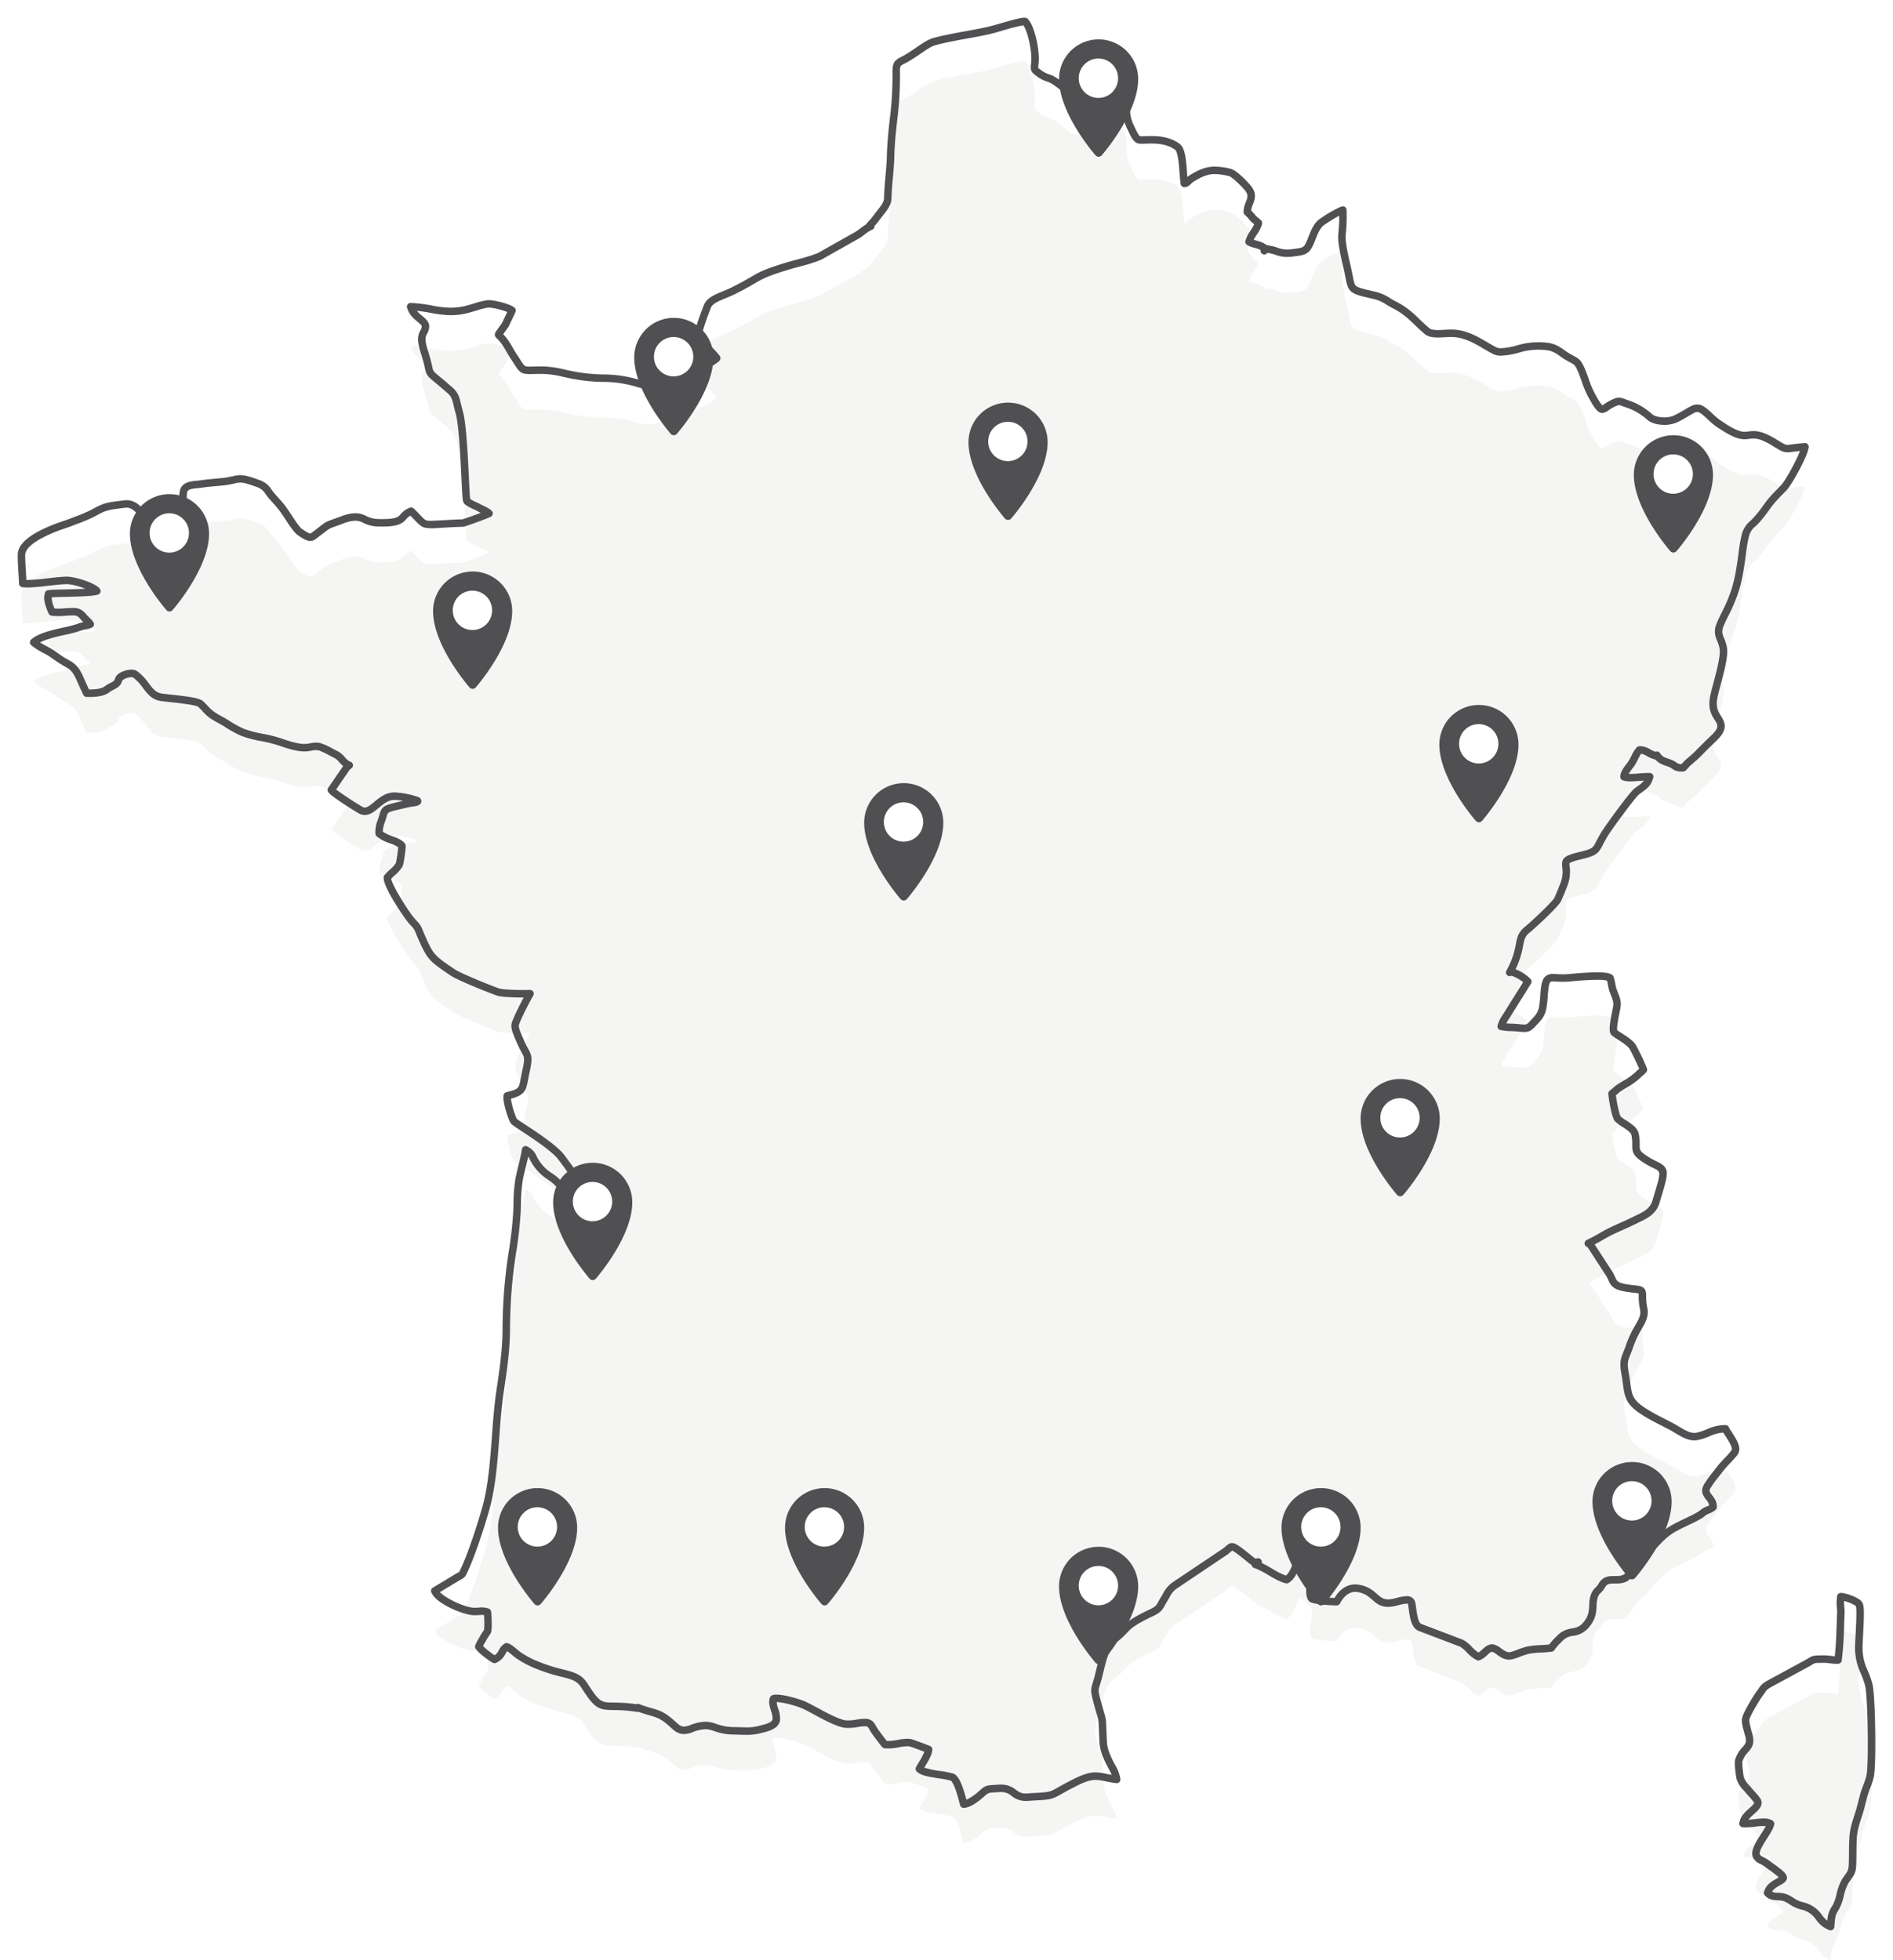 <svg xmlns="http://www.w3.org/2000/svg" xmlns:xlink="http://www.w3.org/1999/xlink" width="961.654" height="995.604" viewBox="0 0 961.654 995.604">
  <defs>
    <filter id="Tracé_3627" x="1.9" y="21.949" width="924.073" height="923.459" filterUnits="userSpaceOnUse">
      <feOffset dy="3" input="SourceAlpha"/>
      <feGaussianBlur stdDeviation="3" result="blur"/>
      <feFlood flood-opacity="0.161"/>
      <feComposite operator="in" in2="blur"/>
      <feComposite in="SourceGraphic"/>
    </filter>
    <filter id="Tracé_3629" x="0" y="0" width="927.875" height="927.261" filterUnits="userSpaceOnUse">
      <feOffset dy="3" input="SourceAlpha"/>
      <feGaussianBlur stdDeviation="3" result="blur-2"/>
      <feFlood flood-opacity="0.161"/>
      <feComposite operator="in" in2="blur-2"/>
      <feComposite in="SourceGraphic"/>
    </filter>
    <filter id="Tracé_3630" x="872.293" y="800.058" width="89.362" height="189.399" filterUnits="userSpaceOnUse">
      <feOffset dy="3" input="SourceAlpha"/>
      <feGaussianBlur stdDeviation="3" result="blur-3"/>
      <feFlood flood-opacity="0.161"/>
      <feComposite operator="in" in2="blur-3"/>
      <feComposite in="SourceGraphic"/>
    </filter>
  </defs>
  <g id="carte-sites-labellises" transform="translate(-796 -2278)">
    <g id="Groupe_2315" data-name="Groupe 2315" transform="translate(805 2284)">
      <g transform="matrix(1, 0, 0, 1, -9, -6)" filter="url(#Tracé_3627)">
        <path id="Tracé_3627-2" data-name="Tracé 3627" d="M97.225,395.509a21.653,21.653,0,0,0,3.961,3.587c1.351.9,2.572,1.568,3.753,2.214,1.106.6,2.25,1.229,3.541,2.064a54.639,54.639,0,0,0,7.921,4.336,56.756,56.756,0,0,0,9.879,2.607,68.3,68.3,0,0,1,9.278,2.335c5.419,1.942,9.3,2.846,12.217,2.846a16.243,16.243,0,0,0,3.366-.383,11.69,11.69,0,0,1,2.391-.3,10.174,10.174,0,0,1,1.946.2,37.768,37.768,0,0,1,6.042,2.8c.776.407,1.447.76,1.942,1a9.761,9.761,0,0,1,3.356,2.694,13.86,13.86,0,0,0,3.08,2.743l.417.267.238-.1a14.894,14.894,0,0,0-1.31,1.163l-.055.056-7.752,11.308.459.541c1.346,1.588,14.05,9.69,15.092,10.053a4.313,4.313,0,0,0,1.417.242c2.122,0,4.024-1.584,6.036-3.262,2.48-2.066,5.292-4.408,9.066-4.409a40.238,40.238,0,0,1,10.308,1.859l.489.152a9.144,9.144,0,0,1,.88.292,1.837,1.837,0,0,1,.121.3c-.452.457-1.053.56-2.478.755a31.868,31.868,0,0,0-3.31.591c-1.124.269-2.125.5-3.016.713-7.4,1.74-7.848,1.844-8.732,5.061-.085.308-.179.652-.3,1.039-.176.583-.378,1.17-.574,1.738a15.261,15.261,0,0,0-1.184,6.065l.026.393.3.254a19.828,19.828,0,0,0,5.819,2.947c2.354.891,4.582,1.735,5.491,3.149a58.442,58.442,0,0,1-1.379,9.452,16.34,16.34,0,0,1-3.559,4.03,24.454,24.454,0,0,0-2.263,2.257l-.234.283.022.367c.271,4.431,9.891,18.737,11.693,20.842.726.848,1.3,1.509,1.766,2.042,1.835,2.1,1.835,2.1,2.679,4.148.34.823.807,1.952,1.55,3.622,4.222,9.481,5.128,10.246,15.751,17.342,3.082,2.058,18.909,8.5,22.878,9.816,2.371.789,10.438.85,12.853.85,1.141,0,2.159-.013,2.867-.035l.434-.015c-3.1,5.508-6.79,12.98-7.481,15.423-.488,1.725.65,4.51,1.963,7.454.188.422.355.8.483,1.1a44.793,44.793,0,0,0,2.4,4.9c1.652,2.992,2.1,3.8.5,10.872-.32,1.417-.545,2.646-.744,3.73-.956,5.214-1.184,6.453-8.068,8.248l-.66.171-.034.681c-.125,2.467,2.166,10.078,3.251,11.923.313.531,1.3,1.211,5.372,3.887,5.848,3.84,15.635,10.268,19.02,14.845.283.383.611.821.973,1.3,2.974,3.973,9.162,12.24,9.624,16.075.251,2.084.47,4.215.681,6.276.225,2.192.458,4.46.728,6.65.1.8.27,1.749.451,2.751.519,2.872,1.216,6.729.363,8.794-2-.388-3.26-5.07-4.1-8.214-.328-1.22-.638-2.372-.958-3.216a72.725,72.725,0,0,0-4.445-9.372c-.589-1.092-1.2-2.222-1.824-3.447-2.213-4.33-4.869-6.219-7.438-8.045a23.146,23.146,0,0,1-8.414-9.387,7.514,7.514,0,0,0-2.71-3.4l-1.164-.711-.237,1.343c-.405,2.3-.977,4.637-1.583,7.112-.514,2.1-1.046,4.28-1.464,6.42a77.638,77.638,0,0,0-.984,12.7c-.024,1.043-.049,2.076-.083,3.088a206.981,206.981,0,0,1-2.407,21.6c-.429,2.946-.834,5.729-1.175,8.391a262.722,262.722,0,0,0-1.906,31.6c-.133,10.144-1.629,20.2-3.076,29.933l-.072.488c-1.1,7.412-1.7,15.429-2.271,23.181-.928,12.511-1.887,25.448-5,36.425-2.7,9.527-7.248,23.3-10.862,31.036l-.3.635c-.834,1.8-.834,1.8-2.166,2.541-.33.182-.727.4-1.225.693L214,843.762l.416.778c2.123,3.969,13.986,9.5,19.335,9.678.23.008.453.011.669.011.793,0,1.512-.046,2.147-.087.551-.035,1.071-.068,1.568-.068a6.794,6.794,0,0,1,2.62.464c.309,2.29.478,8.7.041,9.74a10.643,10.643,0,0,1-.822,1.306,20.719,20.719,0,0,0-1.276,2.026c-.272.52-.569,1.023-.857,1.51a18.686,18.686,0,0,0-1.31,2.49l-.189.466.287.413c.932,1.341,5.877,5.157,7.321,5.885l.4.2.406-.186a7.486,7.486,0,0,0,3.5-3.612,5.933,5.933,0,0,1,2.259-2.615,13.068,13.068,0,0,1,3.963,2.667,24.284,24.284,0,0,0,2.484,1.93,49.241,49.241,0,0,0,7.965,4.265,88.082,88.082,0,0,0,13.773,4.479c5.42,1.38,8.691,2.213,11.255,6.237,6.542,10.269,8.028,10.6,14.826,10.659a74.71,74.71,0,0,1,11.443.833l.917.137.05-.332.535.2c2.391.9,4.244,1.435,5.879,1.9,3.9,1.118,6.259,1.793,11.246,6.313l.335.3c1.727,1.572,3.09,2.814,5.41,2.814a10.752,10.752,0,0,0,3.746-.818,20.968,20.968,0,0,1,7.185-1.629,14.835,14.835,0,0,1,4.942,1.026,27.973,27.973,0,0,0,9.489,1.683c.863.01,1.741.038,2.67.067,1.151.037,2.343.075,3.523.075a25.38,25.38,0,0,0,6.4-.652c.341-.089.714-.179,1.107-.275,3.2-.776,7.585-1.838,7.866-5.057a13.079,13.079,0,0,0-.886-4.88c-.636-2.033-1.239-3.96-.532-5.566a4.7,4.7,0,0,1,1.541-.191c3.963,0,11.506,2.326,13.766,3.348,1.714.777,3.925,1.967,6.266,3.228,5.514,2.968,11.763,6.333,15.548,6.542q.342.019.7.019a33.655,33.655,0,0,0,4.77-.481,28.333,28.333,0,0,1,3.8-.406,5.831,5.831,0,0,1,.834.053c1.834.266,2.425,1.307,3.319,2.884a19.029,19.029,0,0,0,1.2,1.92c1.333,1.817,3.209,4.342,4.575,6.044l.245.306.391.037c.428.041.876.063,1.334.063a29.758,29.758,0,0,0,5.147-.595,26.664,26.664,0,0,1,4.532-.541,9.922,9.922,0,0,1,1.445.1c.751.128,7.35,2.593,9.38,3.444-.131,2.142-2.029,5.272-3.318,7.4-.414.684-.772,1.274-1.028,1.755l-.374.7.637.478c1.628,1.222,5.554,1.832,9.71,2.478a45.962,45.962,0,0,1,6.241,1.217c1.795.607,3.717,4.944,5.711,12.889l.215.86.846-.141c2.81-.469,6.95-3.992,8.152-5.061,2.8-2.487,2.946-2.495,6.779-2.7.612-.033,1.31-.071,2.117-.125.353-.023.7-.035,1.03-.035a9.729,9.729,0,0,1,6.451,2.274,9.533,9.533,0,0,0,6.07,2.26c.231,0,.469-.007.717-.022,1.514-.095,2.824-.171,3.968-.237,7.955-.461,8.107-.469,12.55-2.989,1.761-1,4.172-2.367,8.148-4.348,4.378-2.181,7.419-3.112,10.168-3.112a24.789,24.789,0,0,1,5.1.706c1.252.258,2.671.55,4.347.791l1.287.185-.241-1.277a22.09,22.09,0,0,0-2.355-5.451c-1.793-3.4-4.024-7.624-4.262-12.339-.16-3.175-.241-5.368-.3-6.969-.162-4.355-.173-4.426-1.1-7.554-.421-1.42-1.056-3.566-2-7.156-1.148-4.358-.932-5.059-.021-8.007.183-.591.39-1.264.618-2.061.375-1.312.726-2.767,1.1-4.309,1.159-4.8,2.471-10.251,5.127-14.029a8.045,8.045,0,0,1,2.062-1.92c.3-.22.611-.449.937-.707a36.14,36.14,0,0,0,4.26-3.97c2.254-2.392,4.034-4.281,13.943-8.978,3.341-1.583,3.986-2.6,5.126-4.738.324-.609.692-1.3,1.215-2.145.454-.733.834-1.393,1.17-1.976a12.9,12.9,0,0,1,3.991-4.822l26.031-17.456.027-.022c.513-.4.94-.775,1.317-1.1.924-.8,1.391-1.192,1.912-1.192,1.258,0,3.891,2.028,9.188,6.333,1.27,1.031,1.979,1.569,2.994,1.569a3.784,3.784,0,0,0,1.1-.189c-.088.064-.185.136-.275.213l-1.192,1.016,1.463.56a46.262,46.262,0,0,1,6.147,3.23c2.774,1.627,5.641,3.308,8.012,3.878l.412.1.344-.246c2.261-1.612,3.39-4.439,4.3-6.711.688-1.722,1.4-3.5,2.2-3.5.374,0,1.268.3,3.046,2.283.252.281.546.565.857.866.9.873,1.931,1.863,2.087,2.958a32.346,32.346,0,0,1-.672,6.319l-.023.137c-.107.629-1,6.186.6,7.54l.077.065.09.048c1.7.9,9.92,1.438,11.8,1.438l.7-.008.261-.476c2.291-4.186,5.491-6.4,9.252-6.4a14.1,14.1,0,0,1,8.652,3.52c.44.354.85.712,1.248,1.058,1.793,1.56,3.487,3.034,6.638,3.034a13.3,13.3,0,0,0,2.606-.282c.751-.15,1.552-.355,2.328-.552a19.817,19.817,0,0,1,4.458-.807,2.306,2.306,0,0,1,2.668,2.118c.14.736.258,1.615.383,2.545.486,3.6,1.036,7.683,3.36,9.125l.076.047,21.478,8.178a14.767,14.767,0,0,1,3.75,3.07,18.633,18.633,0,0,0,4.37,3.581l.4.21.414-.186a11.446,11.446,0,0,0,2.846-2.109c1.194-1.091,2.322-2.12,3.651-2.12a2.863,2.863,0,0,1,.64.075,8.773,8.773,0,0,1,2.942,1.657c1.448,1.058,3.088,2.258,5.19,2.258q.239,0,.487-.022a21.4,21.4,0,0,0,4.23-1.319,38.227,38.227,0,0,1,4.871-1.59,44.98,44.98,0,0,1,6.459-.657c1.638-.088,3.33-.179,4.943-.4l.412-.056.232-.344a30.772,30.772,0,0,1,3.829-4.31l.4-.4a10.281,10.281,0,0,1,6.227-2.956c2.149-.409,4.372-.832,6.577-3.254,3.565-3.914,3.713-7.316,3.844-10.319a15.378,15.378,0,0,1,.677-4.631,7.333,7.333,0,0,1,2-3.145,11.135,11.135,0,0,0,1.9-2.428c1.511-2.63,3.572-2.838,6.109-2.838l1.03,0c1.89,0,4.747,0,6.64-2.683,1.979-2.807,2.834-4.155,3.293-4.879a4.931,4.931,0,0,1,1.321-1.533c.672-.6,1.8-1.609,3.977-3.715a33.51,33.51,0,0,0,2.682-3.028c.592-.727,1.2-1.478,1.876-2.2,6.058-6.545,8.469-7.7,15.624-11.147l1.764-.848a53.14,53.14,0,0,0,5.67-2.987,13.476,13.476,0,0,0,1.208-.893,8.1,8.1,0,0,1,1.438-.98,10.691,10.691,0,0,1,1.228-.544,8.423,8.423,0,0,0,2.244-1.194l.36-.27.011-.449c.045-1.772-.971-3.1-1.954-4.391-1.392-1.826-2.492-3.268-.95-5.852a64.424,64.424,0,0,1,4.441-6.119c.785-1,1.527-1.947,2.192-2.847.632-.854,2.063-2.381,3.447-3.857,2.252-2.4,3.65-3.913,4.013-4.71.962-2.119-.944-5.309-3.342-8.953a22.647,22.647,0,0,1-1.275-2.06l-.249-.528-.7-.006a21.416,21.416,0,0,0-8.19,2.039,28.12,28.12,0,0,1-5.756,1.832,7.246,7.246,0,0,1-1.223.1c-3,0-5.96-1.791-8.569-3.37-.688-.417-1.339-.811-1.974-1.164-1.678-.932-3.543-1.881-5.347-2.8-2.086-1.061-4.242-2.158-6.154-3.25-10.976-6.266-11.344-8.989-12.326-16.268-.2-1.49-.428-3.177-.774-5.106-1.015-5.666-.436-7.094.833-10.223.4-.99.857-2.114,1.348-3.569a52.072,52.072,0,0,1,4.633-9.915c1.932-3.373,3.328-5.81,2.625-9.3a28.89,28.89,0,0,1-.64-6.641c.031-2.812-.647-2.983-3.856-3.328-.588-.063-1.29-.139-2.128-.244-7.788-.977-8.432-2.426-9.6-5.057-.28-.631-.6-1.346-1.033-2.121l-.014-.027-10.309-15.866-.564.091c2.471-1.129,4.871-2.5,6.915-3.675,1.171-.673,2.278-1.307,3.2-1.781,2.294-1.182,4.678-2.246,6.983-3.274,2.052-.916,4.174-1.862,6.247-2.9.574-.287,1.149-.561,1.718-.833,3.847-1.836,7.824-3.733,9.291-8.625l.792-2.631c3.886-12.9,4.119-13.675-1.089-16.159a38.181,38.181,0,0,1-6.673-3.9c-3.178-2.326-3.176-3.694-3.173-6.418a23.97,23.97,0,0,0-.422-5.125c-.446-2.206-3-3.866-5.468-5.472a18.951,18.951,0,0,1-3.442-2.578c-.927-1.027-2.722-9.885-2.79-12.736a16.251,16.251,0,0,0,1.727-1.4,14.941,14.941,0,0,1,1.654-1.342c1.005-.688,2.073-1.331,3.2-2.012a32.3,32.3,0,0,0,7.032-5.145,6.473,6.473,0,0,1,.885-.8,7.514,7.514,0,0,0,1.1-1.008l.319-.35-.1-.464c-.175-.843-4.811-10.488-5.451-11.34-1.484-1.977-4.253-3.745-6.478-5.164a16.237,16.237,0,0,1-2.894-2.079c-.891-1.237.238-6.906.845-9.95.291-1.463.543-2.726.638-3.581.24-2.181-.619-4.3-1.377-6.161-.134-.331-.266-.656-.388-.972a18.75,18.75,0,0,1-.953-3.654,23.892,23.892,0,0,0-.678-2.928l-.121-.388-.367-.174c-.658-.313-2.02-.73-6.226-.73-4.917,0-11.288.583-13.8.833a34.23,34.23,0,0,1-3.451.173c-1.269,0-2.318-.068-3.245-.128-.683-.044-1.273-.083-1.8-.083-3.776,0-4.149,2.431-4.669,9.459-.631,8.548-1.387,9.346-5.577,13.771l-.327.346c-1.634,1.727-2.412,2.125-4.158,2.125-.779,0-1.734-.084-3.118-.229-1.282-.134-2.427-.174-3.534-.212a24.573,24.573,0,0,1-5.022-.518,16,16,0,0,1,2.437-4.97l.085-.134L769.3,534.329l-.493-.522c-1.806-1.912-5.266-3.589-7.682-4.445l-.538-.191-.414.394c-.052.049-.111.118-.164.173a42.288,42.288,0,0,0,5.009-13.948c.664-3.405,1.066-5.46,3.915-7.769,2.826-2.289,13.488-12.16,15.361-15.119.508-.8,3.289-7.738,3.609-8.726a17.834,17.834,0,0,0,.724-8.315c-.327-2.883-.414-3.659,7.633-5.6,6.917-1.671,7.5-2.442,9.445-6.262a57.445,57.445,0,0,1,3.388-5.912c2.437-3.725,12.948-18.072,15.19-20.051a22.776,22.776,0,0,1,1.827-1.391c1.809-1.288,3.858-2.748,4.672-5.169l.415-1.233-1.3.007c-.93.005-2.159.1-3.46.2-1.585.125-3.382.267-4.957.267a9.469,9.469,0,0,1-3.349-.411c.03-1.846,1.727-4.047,2.88-5.542.3-.388.583-.755.81-1.078a24.932,24.932,0,0,0,1.718-3.087,16.225,16.225,0,0,1,2.354-3.866,3.121,3.121,0,0,1,.766-.093,9.2,9.2,0,0,1,3.948,1.434,16.686,16.686,0,0,0,2.692,1.245l1.736.556-.173-.527a7.074,7.074,0,0,0,2.8,2.614,24.185,24.185,0,0,0,2.468.978,22.141,22.141,0,0,1,2.181.855,10.045,10.045,0,0,1,1.353.8,5.5,5.5,0,0,0,3.623,1.136c.177,0,.363,0,.563-.013l.385-.018.26-.285c.279-.307.506-.56.7-.781a20.255,20.255,0,0,1,2.611-2.519l.323-.276c1.193-1.017,2.544-2.171,3.636-3.286,2.63-2.687,4.844-4.934,7.4-7.333,5.685-5.33,4.7-7.581,2.63-10.814-1.411-2.2-3.168-4.939-2.057-10.635.345-1.768,1.011-4.269,1.716-6.915,1.727-6.485,3.685-13.834,3.124-17.751a18.047,18.047,0,0,0-1.308-4.348c-.919-2.288-1.645-4.1-.531-7.124a62.384,62.384,0,0,1,2.792-6.077c.661-1.319,1.345-2.681,1.909-3.948,3.648-8.191,4.816-13.18,6.278-23.125.15-1.016.294-2.134.447-3.318a77.2,77.2,0,0,1,1.576-9.35,11.322,11.322,0,0,1,3.9-6.152,27.5,27.5,0,0,0,2.081-2.117,69.214,69.214,0,0,0,4.632-5.908c1.557-2.192,2.9-4.086,8.656-9.829,2.773-2.769,9.727-15.589,10.783-19.881l.307-1.249-1.282.1c-2.263.177-3.909.4-5.11.562a20.626,20.626,0,0,1-2.547.255c-1.506,0-2.571-.561-6.475-2.964-5.8-3.568-8.705-4.049-10.783-4.049a17.957,17.957,0,0,0-2.383.194,16,16,0,0,1-2.13.179c-2,0-4.909-.571-11.325-4.8a34.99,34.99,0,0,1-5.148-3.87c-3.793-3.566-5.523-5.193-7.573-5.193-1.424,0-2.733.782-4.9,2.074-1.467.875-3.294,1.963-5.839,3.237a13.93,13.93,0,0,1-6.062,1.237c-3.055,0-5.861-.8-7.322-2.076a32.132,32.132,0,0,0-11.741-6.789c-.647-.217-1.174-.412-1.6-.569a6.61,6.61,0,0,0-2.29-.585c-.92,0-1.739.373-3.508,1.215a20.656,20.656,0,0,0-2.8,1.673,5,5,0,0,1-2.2,1.107c-1.223,0-3.039-2.5-6.073-8.35a49.59,49.59,0,0,1-2.585-6.426c-.478-1.367-.972-2.781-1.531-4.142-1.924-4.683-2.562-5.148-5.26-6.572-.645-.341-1.449-.765-2.441-1.356-.8-.475-1.557-1.015-2.292-1.538-2.244-1.594-4.563-3.244-8.419-3.565-1.418-.119-2.693-.176-3.9-.176a36.461,36.461,0,0,0-10.056,1.456,37.333,37.333,0,0,1-8.8,1.559,7.194,7.194,0,0,1-3.115-.563c-1.478-.725-3.03-1.642-4.674-2.612-4.9-2.894-10.457-6.174-17.15-6.3-.151,0-.305,0-.461,0-1.039,0-2.119.061-3.262.125s-2.3.13-3.416.13c-2.752,0-4.465-.411-5.553-1.331-1.922-1.626-3.491-3.133-5.008-4.59-3.37-3.238-6.281-6.034-11.578-8.725-1.287-.655-2.253-1.25-3.186-1.826a21.156,21.156,0,0,0-7.411-3.142c-5.5-1.268-8.527-1.967-10.047-3.184-1.39-1.115-1.731-2.842-2.478-6.627-.277-1.4-.622-3.149-1.1-5.191-2.778-11.969-2.62-13.72-2.276-17.558a75.123,75.123,0,0,0,.316-9.355l-.026-1.339-1.245.494a73.022,73.022,0,0,0-9.818,5.9c-2.235,1.863-3.415,4.863-4.557,7.762-.328.834-.668,1.7-1.023,2.5-1.86,4.227-3.079,4.38-8.939,5.114a22.263,22.263,0,0,1-2.778.19,15.177,15.177,0,0,1-5.321-.988,22.721,22.721,0,0,0-5.092-1.176l-.585-.061-.306.5c-.1.158-.188.33-.279.5l.287-1.305-.516-.355a13.948,13.948,0,0,0-4.244-1.722,13.471,13.471,0,0,1-3.242-1.205,15.529,15.529,0,0,1,2.418-4.779,14.964,14.964,0,0,0,2.213-4.268l.121-.536-.411-.364c-.482-.428-.858-.737-1.159-.985a9.3,9.3,0,0,1-1.621-1.594l-.077-.094a13.852,13.852,0,0,0-2.263-2.381l-.1-.091a11.128,11.128,0,0,1,1.066-4.534c.923-2.3,1.877-4.686-1.071-8.07-.06-.069-6.2-6.915-8.911-7.544a33.186,33.186,0,0,0-7.493-1.058c-4.222,0-7.427,1.434-11.535,3.911a11.918,11.918,0,0,0-2.046,1.613c-.812.757-1.218,1.1-1.987,1.126-.24-1.409-.389-3.436-.546-5.561-.494-6.706-1.005-11.57-3.093-13.1-4.277-3.138-9.576-3.5-13.189-3.5-1.067,0-2.066.034-2.947.064-.72.024-1.343.046-1.886.046a5.456,5.456,0,0,1-1.451-.124c-1.4-.473-2.535-2.867-3.448-4.789-.217-.459-.426-.9-.628-1.293a21.839,21.839,0,0,1-2.241-12c.107-2.672.2-4.979-1.47-6.812-.305-.335-6.652-4.759-7.148-4.982a4.7,4.7,0,0,0-1.942-.436,7.926,7.926,0,0,0-4.339,1.814,16.2,16.2,0,0,1-1.964,1.2c-2.288,1.1-3.964,2.07-5.31,2.845-1.842,1.06-2.955,1.7-3.917,1.7s-2.112-.652-4.36-2.49c-6.395-5.231-7.89-5.7-9.472-6.191a14.455,14.455,0,0,1-4.625-2.47c-2.308-1.613-2.279-1.894-2.059-4.073.08-.8.181-1.792.2-3.1.069-5.112-1.91-15.2-4.787-18.673l-.269-.325-.506-.011c-1.614,0-5.871,1.186-11.709,2.862-2.488.715-4.839,1.389-6.149,1.687-3.61.821-7.68,1.563-11.616,2.279-5.706,1.04-11.606,2.115-16.4,3.478-2.166.615-4.852,2.449-7.961,4.573-1.967,1.344-4,2.733-6.054,3.909-.722.415-1.33.718-1.867.985-2.749,1.373-3.328,2.093-3.214,6.6a172.84,172.84,0,0,1-1.421,23.611c-.634,5.865-1.29,11.93-1.449,18.428-.086,3.517-.407,7.11-.719,10.585-.316,3.542-.644,7.205-.713,10.726-.052,2.662-1.726,4.794-3.846,7.493-.645.821-1.311,1.669-1.99,2.6a23.126,23.126,0,0,1-2.433,2.851l-.689.723.346.6-.445.163a20.844,20.844,0,0,0-3.984,2.617c-.833.624-1.619,1.215-2.216,1.6l-19.454,10.966a86.312,86.312,0,0,1-10.742,3.367c-1.7.459-3.306.893-4.7,1.311-11.809,3.532-14.081,4.86-18.607,7.505-2.193,1.281-4.922,2.877-9.594,5.2-1.55.772-3.138,1.423-4.673,2.054-4.012,1.645-7.477,3.066-8.608,5.948-.217.554-5.315,13.575-4.733,15.767.257.967,1.69,2.4,4.413,5.058a44.721,44.721,0,0,1,5.074,5.456c-.744.775-3.146,2.616-10.872,6.4-6.445,3.161-6.471,3.165-7.826,3.355A45.354,45.354,0,0,0,332,228.893c-1.646.457-2.942.908-4.086,1.306a15.3,15.3,0,0,1-5.3,1.2,20.12,20.12,0,0,1-5.548-1,61.2,61.2,0,0,0-17.5-2.576,87.526,87.526,0,0,1-16.966-1.888c-1.187-.247-2.236-.477-3.2-.686a46.987,46.987,0,0,0-11.969-1.5c-.708,0-1.476.011-2.283.033-1.113.03-2.025.053-2.8.053-3.709,0-3.915-.321-6.435-4.258-.536-.838-1.143-1.787-1.9-2.916-.692-1.029-1.337-2.155-1.961-3.243-.535-.934-1.089-1.9-1.671-2.8a23.485,23.485,0,0,0-3.319-4.144,6,6,0,0,1-.668-.735,10.817,10.817,0,0,1,1.433-2.214c.524-.723,1.176-1.623,1.979-2.784l.043-.063,3.428-7.234L252.6,193c-1.744-1.128-8.207-2.923-11.271-2.923a6.142,6.142,0,0,0-.653.032,44.318,44.318,0,0,0-6.238,1.6c-1.981.592-4.029,1.205-5.511,1.505a34.13,34.13,0,0,1-6.84.712,52.507,52.507,0,0,1-9.532-1.095,75.261,75.261,0,0,0-9.358-1.238l-1.46-.083.544,1.357c.8,2.006,2.526,3.444,4.045,4.711,1.6,1.337,2.987,2.493,2.946,3.894a5.461,5.461,0,0,1-.853,2.894c-1.124,2.032-1.7,3.855.4,10.409a72.365,72.365,0,0,1,1.972,7.316c.722,3.3.947,3.486,4.708,6.574.646.531,1.4,1.154,2.286,1.89l4.428,3.828c2.131,2.274,2.43,3.54,3.148,6.578.265,1.122.595,2.518,1.093,4.246,1.667,5.781,2.474,22.5,3.008,33.569.461,9.545.57,10.936.9,11.454l.073.116.1.088a19.08,19.08,0,0,0,3.948,2.206c.822.385,1.6.75,2.214,1.1.367.206.836.432,1.332.672a15.168,15.168,0,0,1,3.543,2.116c-2.436,1.157-9.484,3.692-12.158,4.532l-.769.242.014.084-.5.017c-4.584.155-7.98.354-10.71.514-2.375.139-4.092.24-5.426.24-3.423,0-3.95-.547-6.872-3.584-.717-.745-1.609-1.671-2.7-2.744l-.44-.432-.569.238a8.621,8.621,0,0,0-3.335,2.527c-1.449,1.612-2.818,3.134-10.741,3.134-.68,0-1.409-.012-2.166-.036a15.094,15.094,0,0,1-6.685-1.656,10.642,10.642,0,0,0-4.855-1.283,19.725,19.725,0,0,0-6.643,1.479c-1.288.474-2.334.851-3.2,1.162-4.2,1.511-4.275,1.541-6.821,3.533-1.024.8-2.425,1.9-4.73,3.578a2.516,2.516,0,0,1-1.52.554c-1.31,0-3.087-1.181-5.145-2.55-1.58-1.05-3.718-4.295-5.787-7.434-1.228-1.863-2.5-3.79-3.692-5.318-1-1.276-1.939-2.317-2.938-3.419-.785-.867-1.6-1.764-2.437-2.786-.488-.593-.872-1.122-1.244-1.633a9.625,9.625,0,0,0-5.227-4.141c-4.779-1.76-7.158-2.384-9.09-2.384a14.36,14.36,0,0,0-3.381.508,42.857,42.857,0,0,1-6.359,1.038l-1.557.142c-3.045.275-5.921.535-8.891.975-.594.087-1.223.143-1.889.2-2.882.254-6.469.571-6.871,4.224-.129,1.173-.16,2.526-.193,3.96a27.558,27.558,0,0,1-.513,5.894c-.066,0-.134,0-.2,0-2.4,0-6.415-1.592-9.64-2.871-1.457-.577-2.716-1.076-3.662-1.366l-.93-.284-.242.941c-.152.593-.3,1.257-.46,1.959a24.368,24.368,0,0,1-1.662,5.5,10.837,10.837,0,0,1-3.247-3c-1.938-2.269-4.35-5.092-7.986-5.092a7.344,7.344,0,0,0-.881.054c-9.678,1.17-9.983,1.257-16.31,4.649l-.2.109a76.275,76.275,0,0,1-7.961,3.382c-.71.273-1.4.537-2.053.793-1.541.6-3.112,1.145-4.631,1.668-1.827.629-3.716,1.279-5.555,2.042-3.912,1.622-15.819,6.559-15.861,13.189-.017,2.8.179,6.027.37,9.154.1,1.6.19,3.112.254,4.557l.036.815.812.07c.507.044,1.086.066,1.72.066a99.157,99.157,0,0,0,10.261-.864c3.431-.4,6.98-.811,9.588-.836h.042c3.837,0,13.438,3.1,15.212,5.4-2.738.794-10.431.953-15.7,1.061-3.484.071-6.492.134-8.207.319l-.654.071-.151.64c-.432,1.833.131,4.472,1.723,8.07l.207.466.5.076a15.413,15.413,0,0,0,2.291.145c1.221,0,2.56-.088,3.853-.174,1.249-.083,2.541-.169,3.674-.169a7.93,7.93,0,0,1,3.066.424,6.914,6.914,0,0,1,2.433,2.022c.3.338.607.686.968,1.049l.612.613a15.335,15.335,0,0,1,2.023,2.237,8.8,8.8,0,0,1-2.557.728,19.862,19.862,0,0,0-3.754,1.044,57.543,57.543,0,0,1-6.323,1.62c-4.687,1.045-10.522,2.346-14.186,4.439a4.289,4.289,0,0,0-.888.56,1.048,1.048,0,0,1-.088.073l-.951.728.941.74a31.887,31.887,0,0,0,4.788,2.938c1.114.595,2.166,1.157,3.138,1.795.75.493,1.515,1.025,2.325,1.59a55.048,55.048,0,0,0,5.587,3.565c4.339,2.3,5.326,4.539,7.488,9.452.666,1.513,1.421,3.23,2.41,5.258l.249.512.569.01c.289.005.584.009.879.009,4.368,0,7.289-.694,9.193-2.183a10.065,10.065,0,0,1,1.946-1.179,14.771,14.771,0,0,0,1.793-1.012,3.914,3.914,0,0,0,1.8-2.331,3.043,3.043,0,0,1,.8-1.358,9.727,9.727,0,0,1,5.729-2.007,3.41,3.41,0,0,1,1.987.5,25.721,25.721,0,0,1,5.379,5.7c2.055,2.71,4,5.27,7.61,5.868,1.1.182,2.9.376,4.991.6,5.056.547,13.518,1.464,15.078,2.761a24.986,24.986,0,0,1,2.323,2.3" transform="translate(6.86 -18.7)" fill="#f5f5f4"/>
      </g>
      <path id="Tracé_3628" data-name="Tracé 3628" d="M1984.848,1920.136c.4.443.773.863,1.1,1.27.479.6,1.146,1.344,1.852,2.13a28.846,28.846,0,0,1,2.534,3.045c1.122,1.885-.363,3.357-2.879,5.6-1.69,1.509-3.438,3.069-3.978,5.029l-.312,1.136,1.178.039q.23.008.467.008a38.414,38.414,0,0,0,4.321-.352,39.28,39.28,0,0,1,4.4-.357,6.559,6.559,0,0,1,3.638.8c-.207,1.434-1.873,4.056-3.358,6.394-2.512,3.954-4.885,7.689-3.787,10.03a5.419,5.419,0,0,0,2.793,2.268c.383.191.78.388,1.138.6.729.438,1.406.942,2.123,1.475.509.378,1.035.77,1.629,1.177,1.125.771,1.76,1.266,2.811,2.088l.578.451c2.243,1.745,2.532,2.625,2.505,3-.049.67-1.349,1.4-2.606,2.114-1.924,1.086-4.318,2.438-5.153,4.939l-.186.555.421.407c1.309,1.265,3.128,1.368,4.887,1.468a11.175,11.175,0,0,1,4.231.8,22.473,22.473,0,0,1,2.616,1.494,16.323,16.323,0,0,0,5.268,2.406,14.073,14.073,0,0,1,8.743,5.881,12.319,12.319,0,0,0,4.655,4.127l1.2.553.123-1.418c.387-4.482.437-5.058,2.49-8.348a24.707,24.707,0,0,0,2.231-6.27,26.144,26.144,0,0,1,2.536-6.979c.649-1,1.186-1.755,1.617-2.359,2.153-3.017,2.155-3.186,2.22-12.04l0-.257c.075-10.3.309-11.022,3.166-19.915l.086-.269c.588-1.828,1.055-3.691,1.508-5.494.329-1.317.671-2.677,1.053-3.995.4-1.375.87-2.605,1.327-3.8a37.589,37.589,0,0,0,1.713-5.281c1.269-5.533.763-40.546-.669-46.252a42.856,42.856,0,0,0-2.369-6.749A27.986,27.986,0,0,1,2042,1849.9c-.055-1.343.1-4.38.271-7.594.512-9.8.6-14.091-.187-15.35-1.162-1.783-7.078-3.639-8.35-3.759l-.9-.084-.11.9a19.349,19.349,0,0,0,.009,4.354,25.359,25.359,0,0,1,.116,3.5c-.084,1.826-.15,3.739-.22,5.764a174.751,174.751,0,0,1-1.187,17.7c-.247.023-.508.035-.79.035a25.193,25.193,0,0,1-2.935-.246,30.038,30.038,0,0,0-3.658-.29l-.262,0-.629.01c-3.781.06-4.007.064-5.7,1.111-.457.283-1.024.635-1.885,1.1L1996.68,1867.3c-2.535,1.456-2.953,1.976-3.894,3.4-.291.44-.653.988-1.207,1.716-1.055,1.384-6.781,10.506-7.073,13.045-.184,1.6.608,4.406,1.245,6.664.185.655.344,1.219.45,1.653.934,3.827-.239,5.174-1.862,7.038a14.106,14.106,0,0,0-3.3,5.475c-.451,1.46.444,7.964.731,9.078a12.174,12.174,0,0,0,3.076,4.767" transform="translate(-1106.728 -1001.105)" fill="#f5f5f4"/>
      <g transform="matrix(1, 0, 0, 1, -9, -6)" filter="url(#Tracé_3629)">
        <path id="Tracé_3629-2" data-name="Tracé 3629" d="M480.55,909.263a1.9,1.9,0,0,1-1.842-1.437l-.216-.86c-2.59-10.32-4.316-11.467-4.5-11.564a47.281,47.281,0,0,0-5.89-1.128c-4.6-.716-8.56-1.331-10.566-2.836l-.636-.478a1.9,1.9,0,0,1-.538-2.413l.374-.7c.271-.5.642-1.121,1.073-1.833a32.393,32.393,0,0,0,2.758-5.261c-2.679-1.046-6.9-2.594-7.552-2.745a8.181,8.181,0,0,0-1.079-.064,25.315,25.315,0,0,0-4.188.509,27.045,27.045,0,0,1-7.011.555l-.384-.036a1.907,1.907,0,0,1-1.3-.7l-.246-.306c-1.386-1.728-3.281-4.277-4.627-6.113a20.752,20.752,0,0,1-1.319-2.107c-.883-1.557-1.087-1.816-1.937-1.939a18.178,18.178,0,0,0-4.085.351,29.645,29.645,0,0,1-5.856.48c-4.2-.232-10.362-3.548-16.321-6.755-2.336-1.258-4.517-2.431-6.169-3.181-2.077-.939-9.281-3.162-12.939-3.179a13.374,13.374,0,0,0,.763,3.289,14.7,14.7,0,0,1,.965,5.615c-.4,4.578-5.763,5.878-9.312,6.737-.383.093-.745.18-1.077.266a27.163,27.163,0,0,1-6.876.714c-1.191,0-2.39-.038-3.552-.076-1.024-.033-1.85-.058-2.663-.067a30.011,30.011,0,0,1-10.066-1.78,13.18,13.18,0,0,0-4.344-.93,19.239,19.239,0,0,0-6.517,1.508,12.531,12.531,0,0,1-4.413.939c-3.055,0-4.821-1.607-6.69-3.31l-.332-.3c-4.659-4.224-6.731-4.817-10.493-5.895-1.544-.442-3.28-.939-5.493-1.753a1.864,1.864,0,0,1-.728.032l-.918-.137a72.991,72.991,0,0,0-11.177-.812c-7.734-.062-9.651-.922-16.413-11.539-2.159-3.388-4.819-4.066-10.119-5.415a89.76,89.76,0,0,1-14.049-4.572,50.944,50.944,0,0,1-8.238-4.409,25.525,25.525,0,0,1-2.684-2.077,24.985,24.985,0,0,0-2.483-1.925,8.617,8.617,0,0,0-.866,1.349,9.316,9.316,0,0,1-4.363,4.405l-.407.186a1.9,1.9,0,0,1-1.646-.032l-.4-.2c-1.529-.772-6.836-4.783-8.028-6.5l-.286-.412a1.9,1.9,0,0,1-.2-1.8l.189-.466a20.384,20.384,0,0,1,1.433-2.741c.28-.474.558-.943.81-1.425a22.224,22.224,0,0,1,1.394-2.223,11.378,11.378,0,0,0,.648-.993,50.01,50.01,0,0,0-.06-7.489,12.289,12.289,0,0,0-2.251.008,30.115,30.115,0,0,1-3.061.082c-5.421-.181-18.3-5.743-20.944-10.68l-.416-.778a1.9,1.9,0,0,1,.694-2.526l11.361-6.846c.536-.312.943-.538,1.281-.726a6.955,6.955,0,0,0,.75-.446,10.672,10.672,0,0,0,.618-1.234l.3-.638c3.572-7.643,8.079-21.3,10.757-30.752,3.056-10.79,4.008-23.629,4.929-36.046.578-7.8,1.174-15.844,2.286-23.321l.072-.488c1.438-9.667,2.925-19.663,3.056-29.679a264.41,264.41,0,0,1,1.921-31.814c.334-2.611.73-5.338,1.15-8.22l.029-.2a205.572,205.572,0,0,0,2.389-21.392c.034-1.007.058-2.033.081-3.07a79.087,79.087,0,0,1,1.019-13.023c.425-2.179.961-4.373,1.479-6.494.6-2.449,1.163-4.751,1.561-7l.237-1.342a1.9,1.9,0,0,1,2.862-1.293l1.164.711a9.266,9.266,0,0,1,3.41,4.151,21.257,21.257,0,0,0,7.825,8.706,22.43,22.43,0,0,1,8.028,8.729c.619,1.214,1.222,2.331,1.8,3.411a74.5,74.5,0,0,1,4.548,9.6c.345.911.658,2.068.989,3.295-.164-.908-.312-1.763-.4-2.5-.27-2.183-.5-4.44-.726-6.625-.217-2.114-.435-4.234-.685-6.306-.4-3.331-6.836-11.927-9.258-15.164l-.979-1.312c-3.184-4.305-13.167-10.863-18.531-14.385-4.458-2.927-5.42-3.578-5.971-4.514-1.269-2.158-3.659-10.078-3.511-12.983l.034-.683a1.9,1.9,0,0,1,1.419-1.743l.66-.172c5.714-1.489,5.768-1.786,6.677-6.75.211-1.149.439-2.386.761-3.808,1.438-6.369,1.171-6.852-.309-9.534a46.618,46.618,0,0,1-2.49-5.09c-.114-.276-.263-.608-.429-.981-1.551-3.479-2.752-6.484-2.09-8.823.639-2.256,3.39-7.958,6.072-12.957h-.063c-3.962,0-10.978-.123-13.454-.947-3.6-1.2-19.914-7.755-23.333-10.039-10.879-7.268-12.012-8.225-16.431-18.15-.754-1.692-1.227-2.836-1.571-3.669a8.992,8.992,0,0,0-2.355-3.625c-.491-.562-1.061-1.217-1.777-2.054-1.244-1.453-11.813-16.5-12.146-21.962l-.023-.366a1.905,1.905,0,0,1,.434-1.33l.235-.283a25.8,25.8,0,0,1,2.44-2.444,15.125,15.125,0,0,0,3.157-3.5,79.387,79.387,0,0,0,1.147-7.913,16.033,16.033,0,0,0-4.242-2.035,21.226,21.226,0,0,1-6.378-3.276l-.3-.257a1.9,1.9,0,0,1-.664-1.318l-.026-.392a16.991,16.991,0,0,1,1.284-6.813c.188-.545.382-1.108.552-1.67.112-.369.2-.7.283-.991,1.182-4.3,2.549-4.626,10.128-6.407l1.846-.437a26.305,26.305,0,0,0-4.4-.477c-3.086,0-5.507,2.018-7.848,3.968-2.185,1.82-4.443,3.7-7.254,3.7a6.206,6.206,0,0,1-2.042-.348c-1.415-.492-14.334-8.752-15.917-10.619l-.457-.539a1.9,1.9,0,0,1-.12-2.306l7.578-11.055a18.473,18.473,0,0,1-2.046-2.038,7.885,7.885,0,0,0-2.771-2.252c-.507-.247-1.2-.608-1.993-1.026a43.279,43.279,0,0,0-5.519-2.615,8.191,8.191,0,0,0-3.61.091,18.071,18.071,0,0,1-3.732.419c-3.141,0-7.227-.94-12.859-2.958a66.949,66.949,0,0,0-9-2.26,58.239,58.239,0,0,1-10.226-2.71,56.846,56.846,0,0,1-8.239-4.5c-1.225-.794-2.333-1.4-3.4-1.985-1.248-.682-2.5-1.367-3.909-2.307a23.551,23.551,0,0,1-4.3-3.877l1.395-1.292-1.395,1.291a23.707,23.707,0,0,0-2.144-2.128c-1.415-.963-10.607-1.957-14.067-2.332-2.022-.219-3.931-.425-5.1-.618-4.359-.72-6.623-3.706-8.813-6.592a23.876,23.876,0,0,0-4.984-5.319,2.066,2.066,0,0,0-.868-.132,8.187,8.187,0,0,0-4.365,1.431,1.211,1.211,0,0,0-.358.64,5.775,5.775,0,0,1-2.541,3.3,16.811,16.811,0,0,1-2,1.134,8.3,8.3,0,0,0-1.624.974c-2.255,1.764-5.548,2.586-10.363,2.586l-1.487-.02a1.9,1.9,0,0,1-1.671-1.067l-.248-.511c-1.01-2.072-1.771-3.8-2.442-5.325-2.1-4.767-2.882-6.551-6.638-8.538A56.582,56.582,0,0,1,18.2,325.86c-.8-.555-1.548-1.078-2.284-1.562-.9-.592-1.916-1.133-2.989-1.707a33.2,33.2,0,0,1-5.069-3.12l-.94-.74a1.9,1.9,0,0,1,.019-3l.95-.728a5.6,5.6,0,0,1,1.179-.768c3.924-2.242,9.911-3.577,14.722-4.649a57.158,57.158,0,0,0,6.078-1.548,20.716,20.716,0,0,1,3.478-1.011l-.484-.486c-.393-.394-.727-.771-1.048-1.134a5.211,5.211,0,0,0-1.794-1.551,6.238,6.238,0,0,0-2.28-.252c-1.076,0-2.332.084-3.548.164a34.539,34.539,0,0,1-6.554.013l-.5-.076a1.9,1.9,0,0,1-1.455-1.11l-.207-.467c-1.791-4.045-2.374-6.991-1.836-9.275l.151-.64a1.9,1.9,0,0,1,1.645-1.453l.655-.071c1.817-.2,4.855-.258,8.373-.33,2.788-.057,6.676-.136,9.919-.339-3.106-1.219-7.095-2.325-9.392-2.325-2.529.024-6.023.43-9.4.823-4.588.535-9.47,1.063-12.375.8l-.808-.068a1.9,1.9,0,0,1-1.737-1.809l-.036-.815c-.064-1.435-.156-2.937-.253-4.527-.192-3.156-.392-6.42-.373-9.281.044-7.074,9.742-11.911,17.033-14.934,1.9-.787,3.813-1.447,5.665-2.083,1.495-.515,3.039-1.046,4.555-1.641.641-.251,1.319-.511,2.015-.778a75.556,75.556,0,0,0,7.795-3.3l.2-.109c6.573-3.525,7.049-3.661,16.979-4.86a9.179,9.179,0,0,1,1.109-.068c4.514,0,7.356,3.328,9.431,5.759.3.349.622.728.943,1.082.252-.92.478-1.921.667-2.765.168-.745.32-1.415.474-2.016l.242-.941a1.9,1.9,0,0,1,2.4-1.344l.93.284c1.009.307,2.282.813,3.757,1.4a51.913,51.913,0,0,0,7.626,2.6c.119-1.161.152-2.572.182-3.868.032-1.416.064-2.87.2-4.136.572-5.2,5.594-5.645,8.594-5.91.652-.058,1.23-.107,1.777-.189,3.022-.448,5.921-.71,8.991-.987l1.565-.142a41.185,41.185,0,0,0,6.1-1,16,16,0,0,1,3.811-.557c2.182,0,4.732.654,9.746,2.5a11.434,11.434,0,0,1,6.108,4.808c.351.482.714.983,1.175,1.544.819,1,1.611,1.87,2.377,2.716,1.023,1.129,1.989,2.2,3.027,3.525,1.24,1.588,2.532,3.547,3.78,5.442,1.781,2.7,4,6.063,5.253,6.9,1.495.994,3.355,2.232,4.093,2.232.039,0,.142,0,.4-.19,2.263-1.65,3.645-2.732,4.656-3.522,2.809-2.2,3.066-2.291,7.371-3.842.862-.31,1.9-.686,3.187-1.158a21.467,21.467,0,0,1,7.3-1.6,12.536,12.536,0,0,1,5.647,1.455,13.3,13.3,0,0,0,5.952,1.485c.737.023,1.446.034,2.107.034,7.075,0,8.12-1.16,9.328-2.5a10.5,10.5,0,0,1,4.016-3.01l.57-.238a1.9,1.9,0,0,1,2.065.4l.44.432c1.1,1.081,2,2.016,2.725,2.769,2.846,2.957,2.87,3.024,5.514,3.013,1.282,0,2.974-.1,5.316-.235,2.753-.161,6.134-.36,10.688-.515l.052-.017.769-.241c1.746-.548,5.542-1.886,8.532-3.038l-.175-.084c-.535-.258-1.039-.5-1.435-.726-.581-.326-1.315-.668-2.092-1.033a20.121,20.121,0,0,1-4.382-2.487,2.988,2.988,0,0,1-.462-.5c-.686-1.075-.753-1.77-1.272-12.5-.53-10.984-1.331-27.568-2.936-33.134-.509-1.765-.846-3.191-1.116-4.336-.684-2.892-.9-3.79-2.619-5.644l-4.35-3.76c-.852-.712-1.607-1.332-2.249-1.859-3.9-3.2-4.5-3.692-5.359-7.638a70.583,70.583,0,0,0-1.926-7.141c-2.132-6.654-1.78-9.142-.25-11.909a3.626,3.626,0,0,0,.617-2.031c.014-.476-1.355-1.619-2.261-2.375-1.61-1.343-3.611-3.011-4.595-5.466l-.544-1.356a1.9,1.9,0,0,1,1.872-2.605l1.459.083a76.619,76.619,0,0,1,9.573,1.263,51.119,51.119,0,0,0,9.2,1.067h.007a32.286,32.286,0,0,0,6.465-.673c1.406-.285,3.406-.884,5.341-1.464a44.173,44.173,0,0,1,6.581-1.666,8.142,8.142,0,0,1,.855-.043c3.211,0,10.11,1.81,12.3,3.228l.683.44a1.9,1.9,0,0,1,.686,2.411l-3.428,7.235a1.948,1.948,0,0,1-.142.249c-.86,1.247-1.516,2.152-2.045,2.882-.189.26-.415.573-.622.864a25.454,25.454,0,0,1,3.223,4.1c.6.929,1.17,1.924,1.722,2.887.607,1.058,1.235,2.153,1.889,3.126.768,1.144,1.383,2.1,1.926,2.952,2.164,3.381,2.164,3.381,4.833,3.381.757,0,1.653-.024,2.745-.053a50.023,50.023,0,0,1,14.71,1.507c1.064.232,2.058.45,3.176.682a85.953,85.953,0,0,0,16.64,1.85,62.791,62.791,0,0,1,17.973,2.653,18.421,18.421,0,0,0,5.012.92,13.734,13.734,0,0,0,4.674-1.091c1.1-.385,2.48-.864,4.2-1.343a47.15,47.15,0,0,1,6.793-1.527c1.059-.148,1.079-.151,7.253-3.179a74.9,74.9,0,0,0,9.048-4.994c-1.056-1.18-2.546-2.635-3.731-3.791-3.143-3.067-4.545-4.481-4.931-5.938-.624-2.344,2.266-10.513,4.8-16.951,1.428-3.636,5.424-5.276,9.655-7.01,1.509-.619,3.061-1.257,4.548-2,4.615-2.3,7.313-3.876,9.481-5.142,4.656-2.722,6.993-4.088,19.022-7.686,1.4-.419,3.009-.853,4.712-1.313a87.447,87.447,0,0,0,10.429-3.246l19.37-10.919c.474-.307,1.219-.869,2.01-1.463A35.4,35.4,0,0,1,431.2,104.8a1.9,1.9,0,0,1,.457-.807l.689-.723a21.412,21.412,0,0,0,2.27-2.656c.7-.956,1.375-1.824,2.034-2.662,1.975-2.516,3.4-4.331,3.44-6.356.071-3.58.4-7.268.718-10.835.311-3.469.629-7.03.713-10.487.161-6.583.822-12.685,1.459-18.586a171.354,171.354,0,0,0,1.412-23.358c-.127-4.995.671-6.556,4.264-8.351.511-.254,1.087-.542,1.772-.934,1.99-1.141,3.99-2.508,5.926-3.831,3.248-2.218,6.051-4.133,8.515-4.832,4.893-1.39,10.834-2.472,16.58-3.518,3.926-.716,7.97-1.453,11.535-2.264,1.273-.289,3.7-.986,6.045-1.661C506.241.867,509.535,0,511.263,0l.551.012A1.9,1.9,0,0,1,513.232.7l.27.325c3.248,3.917,5.3,14.578,5.224,19.911-.018,1.386-.123,2.422-.208,3.255a7.754,7.754,0,0,0-.076,1.294,8.858,8.858,0,0,0,1.334,1.039,12.738,12.738,0,0,0,4.1,2.214c1.761.549,3.427,1.068,10.108,6.534,2.082,1.7,2.866,2.06,3.157,2.06a11.382,11.382,0,0,0,2.969-1.447c1.372-.79,3.079-1.773,5.432-2.909a14.858,14.858,0,0,0,1.725-1.061,9.662,9.662,0,0,1,5.4-2.14,6.59,6.59,0,0,1,2.723.6c.63.284,7.223,4.832,7.772,5.436,2.195,2.41,2.077,5.337,1.963,8.168-.123,3.076-.264,6.562,2.035,11.058.2.4.412.839.631,1.3.517,1.089,1.672,3.525,2.355,3.846.006-.02.256.027.848.027.5,0,1.07-.02,1.727-.042,1.041-.035,2.041-.068,3.107-.068,3.88,0,9.586.4,14.313,3.869,2.757,2.023,3.3,6.826,3.865,14.5.061.838.122,1.658.186,2.424a11.774,11.774,0,0,1,1.516-1.091c4.283-2.582,7.871-4.182,12.516-4.182a34.91,34.91,0,0,1,7.923,1.106c3.5.813,9.85,8.075,9.914,8.149,3.712,4.259,2.378,7.59,1.4,10.023a11.2,11.2,0,0,0-.895,3.012,15.292,15.292,0,0,1,1.9,2.088,7.779,7.779,0,0,0,1.429,1.419c.33.271.719.592,1.217,1.033l.412.367a1.9,1.9,0,0,1,.592,1.84l-.121.536a16.134,16.134,0,0,1-2.47,4.878,30.23,30.23,0,0,0-1.631,2.719c.429.141.89.271,1.363.4a15.641,15.641,0,0,1,4.813,1.986l.517.355c.02.014.04.028.06.044a24.671,24.671,0,0,1,5.423,1.252,13.307,13.307,0,0,0,4.736.9,20.417,20.417,0,0,0,2.543-.175c5.784-.725,6.01-.753,7.435-3.994.34-.771.664-1.594.978-2.392,1.187-3.017,2.514-6.391,5.124-8.567a72.743,72.743,0,0,1,10.335-6.2l1.245-.494a1.9,1.9,0,0,1,2.6,1.728l.026,1.339a76.924,76.924,0,0,1-.323,9.563c-.326,3.63-.474,5.286,2.234,16.959.479,2.066.829,3.833,1.109,5.252.708,3.59.993,4.864,1.8,5.511,1.18.946,4.4,1.688,9.271,2.813a23.013,23.013,0,0,1,7.994,3.379c.906.558,1.835,1.131,3.051,1.749,5.549,2.819,8.552,5.706,12.031,9.048,1.5,1.444,3.047,2.928,4.92,4.512.7.592,2.116.88,4.325.88,1.078,0,2.213-.064,3.31-.126,1.192-.067,2.3-.128,3.369-.128l.5,0c7.189.141,12.972,3.555,18.075,6.568,1.609.951,3.127,1.848,4.546,2.543a5.267,5.267,0,0,0,2.277.369,35.87,35.87,0,0,0,8.309-1.495,37.405,37.405,0,0,1,14.6-1.337c4.372.364,7.021,2.247,9.359,3.907.669.477,1.421,1.012,2.168,1.458.957.57,1.732.98,2.355,1.308,3.193,1.685,4.072,2.519,6.131,7.531.575,1.4,1.075,2.83,1.558,4.212a48.646,48.646,0,0,0,2.487,6.2c2.721,5.25,3.974,6.792,4.5,7.24.213-.148.666-.456,1.019-.7a22.418,22.418,0,0,1,3.053-1.816c1.83-.873,2.936-1.4,4.325-1.4a8.139,8.139,0,0,1,2.949.7c.411.152.919.341,1.544.552a33.9,33.9,0,0,1,12.388,7.16c.911.8,3.141,1.606,6.07,1.606a11.989,11.989,0,0,0,5.211-1.037c2.484-1.242,4.275-2.31,5.715-3.168,2.369-1.411,3.93-2.342,5.876-2.342,2.8,0,4.832,1.906,8.873,5.705a33.528,33.528,0,0,0,4.9,3.671c6.031,3.98,8.661,4.491,10.278,4.491a14.485,14.485,0,0,0,1.882-.163,19.725,19.725,0,0,1,2.631-.211c2.344,0,5.577.514,11.779,4.331,3.706,2.281,4.526,2.683,5.48,2.683a19.6,19.6,0,0,0,2.27-.235c1.263-.17,2.935-.4,5.239-.577l1.281-.1a1.9,1.9,0,0,1,1.995,2.35l-.308,1.249c-1.13,4.591-8.3,17.792-11.286,20.771-5.639,5.628-6.94,7.461-8.447,9.583a70.83,70.83,0,0,1-4.744,6.052,29.64,29.64,0,0,1-2.212,2.254,9.547,9.547,0,0,0-3.374,5.274,75.968,75.968,0,0,0-1.525,9.09l-.025.193c-.145,1.125-.284,2.19-.427,3.161-1.489,10.134-2.683,15.226-6.421,23.62-.575,1.291-1.272,2.683-1.947,4.027a60.958,60.958,0,0,0-2.707,5.881c-.862,2.342-.375,3.555.51,5.759a19.812,19.812,0,0,1,1.425,4.788c.616,4.3-1.306,11.517-3.165,18.5-.71,2.668-1.36,5.11-1.689,6.8-.965,4.949.437,7.133,1.791,9.245,2.783,4.341,3.095,7.579-2.93,13.227-2.534,2.378-4.733,4.608-7.344,7.276-1.15,1.176-2.535,2.358-3.757,3.4l-.327.279a18.459,18.459,0,0,0-2.426,2.34l-.976,1.081a1.9,1.9,0,0,1-1.317.618l-.385.018c-.232.01-.448.015-.65.015a7.345,7.345,0,0,1-4.686-1.461,8.181,8.181,0,0,0-1.113-.665,20.534,20.534,0,0,0-1.986-.776,25.434,25.434,0,0,1-2.668-1.061,8.261,8.261,0,0,1-2.661-2.077l-1.457-.467a18.375,18.375,0,0,1-3.009-1.379,9.716,9.716,0,0,0-2.863-1.2,23.522,23.522,0,0,0-1.6,2.884,26.184,26.184,0,0,1-1.868,3.342c-.244.346-.543.736-.86,1.148a22.355,22.355,0,0,0-1.968,2.87c.27.013.578.021.931.021,1.507,0,3.261-.139,4.807-.261,1.342-.106,2.6-.205,3.6-.211l1.3-.007h.009a1.9,1.9,0,0,1,1.8,2.509l-.415,1.232c-1.009,3-3.426,4.724-5.368,6.108-.629.447-1.218.866-1.674,1.269-1.935,1.707-12.282,15.729-14.858,19.666a55.85,55.85,0,0,0-3.281,5.727c-2.266,4.455-3.349,5.482-10.7,7.255-4.807,1.161-6.059,1.8-6.261,2.14a5.8,5.8,0,0,0,.071,1.4,19.767,19.767,0,0,1-.8,9.112c-.3.934-3.131,8.086-3.811,9.159-2.094,3.309-13.236,13.527-15.771,15.58-2.312,1.873-2.6,3.372-3.245,6.655a43.655,43.655,0,0,1-3.854,11.9,21.713,21.713,0,0,1,7.158,4.446l.493.522a1.9,1.9,0,0,1,.23,2.313l-11.022,17.627-.093.145c-.5.776-1.031,1.608-1.456,2.438.8.072,1.613.1,2.488.131,1.091.037,2.314.078,3.681.221,1.328.138,2.232.219,2.92.219,1.021,0,1.329,0,2.779-1.531l.324-.345c4.058-4.286,4.482-4.734,5.063-12.606.482-6.514.83-11.221,6.565-11.221.561,0,1.186.039,1.907.086a39.738,39.738,0,0,0,6.4-.039c2.545-.254,9-.843,13.989-.843,4.513,0,6.093.463,7.043.914l.366.175a1.9,1.9,0,0,1,1,1.151l.121.388a25.528,25.528,0,0,1,.73,3.131,16.947,16.947,0,0,0,.861,3.333l.345.866c.83,2.046,1.827,4.5,1.535,7.158-.1.936-.362,2.233-.661,3.734-.939,4.715-1.309,7.579-1.1,8.534.35.282,1.544,1.044,2.28,1.514,2.38,1.519,5.31,3.387,7,5.642a114.866,114.866,0,0,1,5.791,12.1l.1.461a1.9,1.9,0,0,1-.455,1.667l-.319.351a9.463,9.463,0,0,1-1.343,1.232,4.916,4.916,0,0,0-.666.6,33.706,33.706,0,0,1-7.434,5.468c-1.1.661-2.135,1.285-3.111,1.952a13.219,13.219,0,0,0-1.455,1.185c-.312.281-.646.58-1.035.9.32,3.294,1.74,9.679,2.336,10.686a21.161,21.161,0,0,0,2.969,2.131c2.8,1.821,5.69,3.7,6.295,6.69a25.906,25.906,0,0,1,.46,5.5c0,2.529,0,3.13,2.395,4.884a36.288,36.288,0,0,0,6.368,3.724c6.682,3.187,5.98,5.513,2.091,18.423l-.792,2.63c-1.708,5.7-6.267,7.874-10.291,9.794-.582.278-1.135.542-1.686.817-2.107,1.052-4.245,2.005-6.311,2.927-2.286,1.02-4.638,2.069-6.9,3.234-.9.462-1.978,1.081-3.122,1.738-1.357.779-2.939,1.687-4.625,2.56l9.231,14.207a25.816,25.816,0,0,1,1.191,2.413c.973,2.191,1.376,3.1,8.1,3.941.812.1,1.495.176,2.066.236,3.516.379,5.63.918,5.581,5.242a27.228,27.228,0,0,0,.6,6.246c.844,4.194-.863,7.174-2.839,10.623a50.323,50.323,0,0,0-4.481,9.577c-.5,1.5-.969,2.645-1.379,3.656-1.2,2.966-1.651,4.069-.732,9.195.352,1.962.582,3.667.785,5.172.942,6.983,1.226,9.086,11.386,14.886,1.875,1.07,4.01,2.156,6.074,3.206,1.851.943,3.723,1.9,5.408,2.832.655.364,1.327.77,2.037,1.2,2.694,1.631,5.813,3.482,8.484,3.019a26.65,26.65,0,0,0,5.371-1.723,23.255,23.255,0,0,1,8.9-2.175l.708,0a1.9,1.9,0,0,1,1.707,1.092l.249.529c.145.306.668,1.1,1.13,1.805,2.823,4.289,4.863,7.794,3.5,10.8-.466,1.027-1.566,2.248-4.357,5.226-1.284,1.369-2.74,2.922-3.307,3.687-.673.91-1.424,1.869-2.219,2.884a63.156,63.156,0,0,0-4.308,5.928c-.853,1.427-.583,1.87.828,3.722,1.072,1.4,2.405,3.149,2.344,5.592l-.011.449a1.9,1.9,0,0,1-.758,1.472l-.361.271a10.292,10.292,0,0,1-2.685,1.442,8.839,8.839,0,0,0-1.031.452,6.4,6.4,0,0,0-1.141.783,15.14,15.14,0,0,1-1.367,1.008,54.526,54.526,0,0,1-5.886,3.109l-1.76.846c-7.1,3.416-9.24,4.446-15.052,10.725-.638.689-1.217,1.4-1.779,2.09a35.279,35.279,0,0,1-2.854,3.217c-2.205,2.13-3.345,3.15-4.026,3.761a3.684,3.684,0,0,0-.988,1.138c-.465.734-1.332,2.1-3.344,4.957-2.462,3.489-6.191,3.489-8.194,3.489l-1.035,0c-2.529,0-3.529.273-4.456,1.886a12.9,12.9,0,0,1-2.193,2.81,5.5,5.5,0,0,0-1.569,2.452,13.771,13.771,0,0,0-.569,4.075c-.138,3.162-.309,7.1-4.337,11.518a12.216,12.216,0,0,1-7.627,3.841,8.509,8.509,0,0,0-5.237,2.432l-.4.4a29.524,29.524,0,0,0-3.6,4.03l-.233.345a1.9,1.9,0,0,1-1.316.818l-.412.056c-1.7.235-3.508.331-5.1.416a43.462,43.462,0,0,0-6.179.622,36.978,36.978,0,0,0-4.579,1.506,21.532,21.532,0,0,1-4.738,1.434c-3,.267-5.238-1.333-6.962-2.593A8,8,0,0,0,749.135,830a1.044,1.044,0,0,0-.22-.027c-.592,0-1.5.825-2.368,1.622a13.057,13.057,0,0,1-3.346,2.438l-.411.186a1.9,1.9,0,0,1-1.667-.048l-.4-.211a20.35,20.35,0,0,1-4.836-3.924,13.589,13.589,0,0,0-3.216-2.692l-21.34-8.12a1.953,1.953,0,0,1-.322-.159c-3.165-1.964-3.779-6.517-4.322-10.534-.12-.9-.233-1.74-.367-2.448a1.287,1.287,0,0,0-.161-.5,1.858,1.858,0,0,0-.639-.074,18.839,18.839,0,0,0-3.986.748c-.827.211-1.654.421-2.429.576a15.147,15.147,0,0,1-2.975.319c-3.862,0-6-1.859-7.885-3.5-.386-.336-.776-.676-1.194-1.013a12.254,12.254,0,0,0-7.46-3.1c-3.067,0-5.62,1.821-7.585,5.411l-.261.476a1.9,1.9,0,0,1-1.647.988l-.7.007c-.828,0-10.32-.4-12.706-1.657a2.917,2.917,0,0,1-.428-.276c-2.124-1.8-1.883-6.087-1.321-9.378.691-4.044.752-5.411.687-5.868s-.978-1.332-1.525-1.859c-.347-.334-.674-.653-.955-.967a12.641,12.641,0,0,0-1.255-1.248c-.279.572-.593,1.359-.812,1.9-.946,2.37-2.242,5.615-4.958,7.554l-.346.247a1.9,1.9,0,0,1-1.549.3l-.412-.1c-2.644-.634-5.635-2.39-8.529-4.086a45.049,45.049,0,0,0-5.864-3.094l-1.463-.561a1.9,1.9,0,0,1-1.194-1.453c0-.019-.006-.037-.009-.056a13.369,13.369,0,0,1-1.941-1.4c-2.639-2.144-6.549-5.323-7.861-5.848-.226.171-.567.468-.793.665-.4.346-.849.739-1.391,1.165-.038.029-.1.079-.143.1L588.6,797.975a11.088,11.088,0,0,0-3.4,4.191c-.384.664-.758,1.313-1.2,2.028-.5.8-.844,1.456-1.151,2.032-1.353,2.539-2.327,3.831-5.993,5.568-9.586,4.543-11.257,6.318-13.374,8.564a38.066,38.066,0,0,1-4.462,4.155c-.344.274-.676.518-.993.751a6.337,6.337,0,0,0-1.633,1.481c-2.446,3.48-3.713,8.734-4.831,13.372-.381,1.578-.739,3.06-1.121,4.4-.232.811-.442,1.5-.629,2.1-.856,2.774-.967,3.13.043,6.962.935,3.552,1.566,5.68,1.982,7.089.979,3.306,1.012,3.531,1.18,8.035.059,1.6.141,3.781.3,6.945.216,4.292,2.337,8.314,4.042,11.543a23.173,23.173,0,0,1,2.544,5.989l.241,1.277A1.9,1.9,0,0,1,558,896.686l-1.287-.185c-1.726-.248-3.172-.545-4.447-.807a23.175,23.175,0,0,0-4.726-.67c-2.436,0-5.223.871-9.32,2.913-3.918,1.951-6.3,3.3-8.042,4.289-4.843,2.747-5.326,2.776-13.386,3.243-1.15.066-2.457.142-3.967.237a11.307,11.307,0,0,1-8-2.582,7.861,7.861,0,0,0-5.353-1.926c-.29,0-.594.011-.9.031-.755.05-1.416.087-2,.119-3.457.188-3.457.188-5.757,2.234-2.068,1.838-6,5-9.1,5.515l-.846.142a1.944,1.944,0,0,1-.315.025M460.561,888.8a43.891,43.891,0,0,0,8.1,1.712,47.009,47.009,0,0,1,6.576,1.3c1.772.6,3.948,2.669,6.705,13.287a25.712,25.712,0,0,0,6.348-4.36c3.185-2.833,3.752-2.953,7.938-3.181.707-.039,1.355-.075,2.095-.123.4-.027.784-.04,1.155-.04a11.576,11.576,0,0,1,7.549,2.624c1.636,1.157,2.918,2.065,5.564,1.891,1.521-.1,2.835-.171,3.982-.237,7.666-.445,7.666-.445,11.721-2.745,1.8-1.017,4.23-2.4,8.239-4.4,4.658-2.321,7.952-3.311,11.015-3.311a26.606,26.606,0,0,1,5.479.745c.827.17,1.723.354,2.71.527-.413-1.023-1.043-2.217-1.737-3.531-1.881-3.566-4.22-8-4.478-13.131-.161-3.187-.243-5.387-.3-6.994-.154-4.155-.154-4.155-1.022-7.085-.428-1.443-1.068-3.6-2.018-7.211-1.235-4.692-1.019-5.748,0-9.053.178-.579.383-1.239.605-2.021.369-1.29.713-2.719,1.078-4.232,1.2-4.976,2.558-10.605,5.42-14.677a9.8,9.8,0,0,1,2.495-2.361c.28-.205.573-.42.878-.662a34.378,34.378,0,0,0,4.058-3.784c2.392-2.539,4.281-4.543,14.513-9.393,2.913-1.381,3.28-2.071,4.263-3.914.344-.644.728-1.366,1.277-2.251.42-.68.776-1.3,1.092-1.842a14.918,14.918,0,0,1,4.558-5.486l26.1-17.5c.4-.318.8-.669,1.155-.98,1.063-.927,1.9-1.659,3.16-1.659,1.9,0,4.227,1.752,10.386,6.758,1.057.858,1.464,1.144,1.8,1.144a2.042,2.042,0,0,0,.552-.11,1.9,1.9,0,0,1,2.378,2.325c1.679.769,3.5,1.834,5.263,2.87a37.292,37.292,0,0,0,7.063,3.556c1.592-1.351,2.525-3.691,3.286-5.6.966-2.417,1.879-4.7,3.968-4.7,1.279,0,2.655.9,4.461,2.914.224.251.485.5.76.766,1.07,1.031,2.4,2.314,2.65,4.057a29.459,29.459,0,0,1-.679,6.908c-.466,2.73-.41,5.122-.085,5.844,1.663.56,7.664,1.1,10.329,1.159,3.306-5.668,7.584-6.877,10.632-6.877a15.947,15.947,0,0,1,9.844,3.941c.457.368.884.738,1.3,1.1,1.721,1.5,2.958,2.574,5.4,2.574a11.422,11.422,0,0,0,2.234-.246c.711-.141,1.47-.336,2.2-.523a21.227,21.227,0,0,1,4.953-.873,4.181,4.181,0,0,1,4.535,3.666c.145.766.27,1.679.4,2.646.381,2.825.9,6.676,2.409,7.718l21.3,8.11a16.133,16.133,0,0,1,4.42,3.5,19.549,19.549,0,0,0,3.475,2.994,12.943,12.943,0,0,0,1.928-1.559c1.346-1.229,2.868-2.618,4.934-2.618a4.786,4.786,0,0,1,1.06.121,10.247,10.247,0,0,1,3.637,1.971c1.434,1.048,2.757,2.027,4.4,1.883a23.29,23.29,0,0,0,3.733-1.206,39.212,39.212,0,0,1,5.157-1.673,46.37,46.37,0,0,1,6.72-.692c1.465-.077,2.96-.157,4.384-.332a34.909,34.909,0,0,1,3.807-4.227l.4-.4a12.144,12.144,0,0,1,7.21-3.478c2.017-.383,3.753-.714,5.533-2.668,3.1-3.4,3.221-6.181,3.349-9.121a17.117,17.117,0,0,1,.784-5.184,9.238,9.238,0,0,1,2.433-3.839,9.174,9.174,0,0,0,1.614-2.046c2.013-3.5,4.936-3.792,7.758-3.792l1.036,0c2.126,0,3.853-.139,5.082-1.878,1.958-2.777,2.792-4.094,3.24-4.8a6.627,6.627,0,0,1,1.657-1.93c.669-.6,1.779-1.593,3.926-3.667a31.936,31.936,0,0,0,2.528-2.859c.631-.774,1.263-1.547,1.957-2.3,6.3-6.809,9-8.105,16.192-11.568l1.766-.848a51.923,51.923,0,0,0,5.457-2.868A11.4,11.4,0,0,0,854.78,758a10.033,10.033,0,0,1,1.738-1.179,12.475,12.475,0,0,1,1.42-.633,7.353,7.353,0,0,0,1.386-.658,6.737,6.737,0,0,0-1.532-2.727c-1.459-1.914-3.272-4.293-1.071-7.978a65.47,65.47,0,0,1,4.558-6.3c.795-1.013,1.523-1.943,2.177-2.827.7-.943,2.1-2.441,3.589-4.027a39.321,39.321,0,0,0,3.669-4.2c.607-1.337-1.965-5.244-3.2-7.121-.448-.682-.827-1.257-1.1-1.73a20.684,20.684,0,0,0-7.01,1.893,29.577,29.577,0,0,1-6.141,1.941,9.063,9.063,0,0,1-1.545.131c-3.533,0-6.728-1.935-9.547-3.641-.674-.409-1.3-.79-1.918-1.132-1.648-.915-3.477-1.845-5.249-2.748-2.142-1.09-4.318-2.2-6.272-3.312-11.22-6.406-12.171-9.542-13.267-17.665-.2-1.482-.424-3.143-.761-5.025-1.068-5.955-.482-7.759.942-11.272.4-.983.84-2.071,1.308-3.461a53.692,53.692,0,0,1,4.785-10.254c1.854-3.235,2.973-5.188,2.411-7.982a30.731,30.731,0,0,1-.678-7.036,5.581,5.581,0,0,0-.061-1.1,14.069,14.069,0,0,0-2.1-.321c-.618-.066-1.324-.142-2.163-.247-8.015-1.006-9.537-2.653-11.1-6.172-.263-.592-.561-1.263-.954-1.963l-9.672-14.883a1.9,1.9,0,0,1-.347-3.578c2.426-1.11,4.827-2.487,6.758-3.6,1.2-.688,2.332-1.337,3.274-1.821,2.354-1.214,4.756-2.285,7.079-3.32,2.041-.91,4.139-1.847,6.172-2.862.57-.286,1.145-.56,1.713-.832,3.667-1.749,7.1-3.386,8.323-7.472l.792-2.632c3.649-12.114,3.649-12.114-.087-13.9a39.737,39.737,0,0,1-6.978-4.087c-3.774-2.762-3.955-4.724-3.95-7.954a22.04,22.04,0,0,0-.384-4.745c-.288-1.424-2.6-2.928-4.641-4.255a19.934,19.934,0,0,1-3.818-2.9c-1.559-1.726-3.222-11.586-3.28-13.964a1.9,1.9,0,0,1,.823-1.611,14.646,14.646,0,0,0,1.529-1.247,16.709,16.709,0,0,1,1.857-1.5c1.052-.718,2.142-1.375,3.3-2.071a30.889,30.889,0,0,0,6.632-4.822,8.317,8.317,0,0,1,1.1-1c.149-.115.287-.221.449-.37-.868-2.044-4.389-9.329-4.956-10.174-1.259-1.676-3.866-3.339-5.96-4.675-2.022-1.291-2.943-1.917-3.414-2.573-1.168-1.62-.763-4.975.523-11.427.285-1.429.529-2.65.614-3.422.187-1.7-.543-3.5-1.248-5.237l-.4-1a20.477,20.477,0,0,1-1.049-3.991c-.14-.76-.272-1.474-.491-2.259a20.019,20.019,0,0,0-5.032-.407c-4.819,0-11.124.576-13.61.825a43.876,43.876,0,0,1-6.977.052c-.679-.044-1.223-.081-1.711-.081-1.737,0-2.2,0-2.773,7.7-.661,8.939-1.539,10.127-6.09,14.935l-.327.347c-1.782,1.882-3,2.721-5.541,2.721a33.1,33.1,0,0,1-3.316-.239c-1.233-.13-2.335-.167-3.4-.2a26.432,26.432,0,0,1-5.393-.568,1.9,1.9,0,0,1-1.425-2.245,17.449,17.449,0,0,1,2.7-5.6l10.3-16.464a21.526,21.526,0,0,0-5.926-3.276,1.943,1.943,0,0,1-2.03-.122,1.841,1.841,0,0,1-.584-2.388,40.346,40.346,0,0,0,4.806-13.39c.695-3.563,1.2-6.138,4.582-8.881,3-2.427,13.324-12.087,14.952-14.658.451-.781,3.083-7.3,3.406-8.295a15.966,15.966,0,0,0,.645-7.515c-.533-4.7,1.342-5.8,9.074-7.665,6.285-1.518,6.5-1.947,8.2-5.277a59.212,59.212,0,0,1,3.492-6.091c2.2-3.368,13.016-18.222,15.523-20.435a24.184,24.184,0,0,1,1.984-1.515,13.786,13.786,0,0,0,3.263-2.874c-.527.036-1.1.08-1.679.126-1.623.128-3.456.272-5.113.272a11.276,11.276,0,0,1-4.063-.55,1.9,1.9,0,0,1-1.186-1.792c.04-2.476,1.911-4.9,3.276-6.672.281-.365.547-.709.761-1.013a23.762,23.762,0,0,0,1.57-2.841,17.322,17.322,0,0,1,2.709-4.36,1.9,1.9,0,0,1,.884-.5,5.033,5.033,0,0,1,1.228-.15,10.674,10.674,0,0,1,4.845,1.659,15.418,15.418,0,0,0,2.374,1.11l.259.083a1.9,1.9,0,0,1,2.314.715,5.167,5.167,0,0,0,2.045,1.946,22.9,22.9,0,0,0,2.271.9,23.149,23.149,0,0,1,2.373.936,11.823,11.823,0,0,1,1.59.938,3.533,3.533,0,0,0,2.639.811l.416-.462a21.86,21.86,0,0,1,2.793-2.7l.325-.277c1.164-.992,2.479-2.115,3.511-3.169,2.642-2.7,4.869-4.961,7.46-7.391,4.82-4.519,4.039-5.736,2.33-8.4-1.51-2.355-3.579-5.58-2.323-12.025.354-1.815,1.02-4.317,1.726-6.967,1.618-6.076,3.6-13.535,3.1-17.065a16.254,16.254,0,0,0-1.191-3.91c-.943-2.347-1.918-4.773-.551-8.488a63.633,63.633,0,0,1,2.877-6.274c.649-1.292,1.318-2.627,1.87-3.867,3.558-7.991,4.7-12.876,6.134-22.63.141-.952.275-1.993.418-3.095l.024-.191a78.292,78.292,0,0,1,1.628-9.607,13.183,13.183,0,0,1,4.431-7.036,25.49,25.49,0,0,0,1.944-1.974,67.287,67.287,0,0,0,4.509-5.751c1.62-2.281,3.007-4.235,8.874-10.09,2.264-2.26,8.067-12.8,9.858-17.662-1.483.144-2.641.3-3.542.422a21.93,21.93,0,0,1-2.821.274c-2.092,0-3.553-.833-7.473-3.245-5.394-3.319-7.974-3.767-9.786-3.767a16.09,16.09,0,0,0-2.14.18,17.838,17.838,0,0,1-2.373.194c-2.282,0-5.536-.608-12.372-5.119a36.436,36.436,0,0,1-5.4-4.071c-3.313-3.115-4.975-4.677-6.272-4.677-.9,0-2.039.679-3.925,1.8-1.5.893-3.355,2-5.965,3.306a15.806,15.806,0,0,1-6.912,1.438c-3.55,0-6.757-.952-8.576-2.547a30.355,30.355,0,0,0-11.093-6.416c-.672-.226-1.217-.427-1.655-.59a5.443,5.443,0,0,0-1.627-.467,7.987,7.987,0,0,0-2.69,1.031,18.781,18.781,0,0,0-2.55,1.527,6.068,6.068,0,0,1-3.273,1.438c-2.2,0-4.081-2.279-7.76-9.376a50.922,50.922,0,0,1-2.691-6.672c-.476-1.362-.96-2.742-1.5-4.049-1.729-4.21-2.083-4.4-4.388-5.613-.668-.353-1.5-.793-2.527-1.405-.88-.525-1.7-1.107-2.421-1.622-2.13-1.514-4.14-2.942-7.475-3.22a33.916,33.916,0,0,0-13.309,1.223,38.739,38.739,0,0,1-9.286,1.622,9.016,9.016,0,0,1-3.953-.757c-1.55-.76-3.129-1.694-4.8-2.682-4.7-2.775-10.027-5.92-16.221-6.041l-.423,0c-1,0-2.039.059-3.14.12-1.184.067-2.393.133-3.54.133-3.234,0-5.325-.549-6.78-1.78-1.965-1.662-3.553-3.188-5.089-4.663-3.27-3.142-6.085-5.847-11.13-8.41-1.356-.689-2.353-1.3-3.318-1.9a19.34,19.34,0,0,0-6.844-2.911c-5.965-1.376-8.952-2.065-10.809-3.554-1.933-1.549-2.367-3.749-3.155-7.742-.273-1.386-.614-3.112-1.081-5.13-2.847-12.265-2.681-14.11-2.318-18.156a70.6,70.6,0,0,0,.328-7.624,80.023,80.023,0,0,0-7.992,4.948c-1.863,1.554-2.952,4.323-4.005,7-.35.886-.693,1.757-1.053,2.572-2.293,5.213-4.512,5.491-10.442,6.234a24.267,24.267,0,0,1-3.015.2,16.961,16.961,0,0,1-5.91-1.081,21.794,21.794,0,0,0-4.073-1.017,1.92,1.92,0,0,1-2.25.746A1.887,1.887,0,0,1,631.378,118l0-.02a15.236,15.236,0,0,0-3.135-1.125,15.06,15.06,0,0,1-3.7-1.4,1.9,1.9,0,0,1-.893-1.979,16.761,16.761,0,0,1,2.687-5.457,19.609,19.609,0,0,0,1.793-3.129c-.24-.2-.445-.374-.624-.52a11.234,11.234,0,0,1-1.9-1.871,12.894,12.894,0,0,0-2.128-2.255,2.216,2.216,0,0,1-.742-1.484,12.851,12.851,0,0,1,1.2-5.265c.872-2.176,1.446-3.611-.739-6.118-2.333-2.623-6.5-6.614-7.907-6.942a31.4,31.4,0,0,0-7.063-1.008c-3.8,0-6.641,1.278-10.554,3.637a10.137,10.137,0,0,0-1.73,1.374,4.682,4.682,0,0,1-3.229,1.638,1.89,1.89,0,0,1-1.928-1.582c-.255-1.5-.407-3.56-.567-5.74-.311-4.212-.781-10.577-2.323-11.709-3.827-2.808-8.718-3.134-12.064-3.134-1.02,0-1.977.033-2.824.061-2.429.082-3.354.068-4.071-.175-2.163-.73-3.434-3.411-4.555-5.776-.223-.468-.415-.876-.6-1.244a23.766,23.766,0,0,1-2.447-12.94c.107-2.683.115-4.258-.975-5.455-.472-.385-5.942-4.2-6.612-4.573a2.783,2.783,0,0,0-1.073-.224,6.507,6.507,0,0,0-3.274,1.487,17.956,17.956,0,0,1-2.2,1.336c-2.23,1.077-3.87,2.021-5.189,2.78-2.044,1.176-3.394,1.954-4.866,1.954-1.677,0-3.249-1.026-5.564-2.919-6.11-5-7.433-5.411-8.834-5.847a16.188,16.188,0,0,1-5.147-2.728c-2.905-2.03-3.149-2.974-2.862-5.821.078-.769.173-1.715.19-2.934.068-5.025-1.86-13.877-4.068-17.06a105.117,105.117,0,0,0-10.777,2.766c-2.507.72-4.874,1.4-6.253,1.714-3.646.829-7.731,1.573-11.681,2.294-5.673,1.033-11.522,2.1-16.239,3.439-1.868.529-4.434,2.282-7.4,4.312-2,1.366-4.063,2.775-6.184,3.991-.759.436-1.4.756-1.964,1.038-2.086,1.042-2.256,1.127-2.162,4.854a174.324,174.324,0,0,1-1.431,23.861c-.63,5.825-1.281,11.846-1.438,18.271-.088,3.58-.412,7.2-.726,10.709-.314,3.525-.638,7.147-.706,10.594-.064,3.3-2,5.767-4.25,8.626-.633.807-1.285,1.637-1.95,2.551a23.682,23.682,0,0,1-2.422,2.864,1.9,1.9,0,0,1-1.234,1.976l-.445.164A21.745,21.745,0,0,0,430.1,110.2c-.88.661-1.71,1.279-2.337,1.682L408.212,122.9c-.055.031-.111.058-.168.084a87.427,87.427,0,0,1-10.995,3.457c-1.726.466-3.3.891-4.673,1.3-11.592,3.468-13.8,4.757-18.193,7.325-2.216,1.3-4.974,2.909-9.705,5.264-1.61.8-3.227,1.465-4.792,2.107-3.616,1.483-6.732,2.76-7.566,4.887-2.338,5.94-4.779,13.239-4.646,14.678a35.419,35.419,0,0,0,3.884,4.091,44.7,44.7,0,0,1,5.341,5.782,1.9,1.9,0,0,1-.223,2.351c-1.448,1.508-5.286,3.794-11.407,6.8-6.595,3.234-6.72,3.295-8.4,3.53a43.9,43.9,0,0,0-6.3,1.424c-1.6.447-2.861.884-3.97,1.271a16.936,16.936,0,0,1-5.924,1.3,21.868,21.868,0,0,1-6.084-1.075,59.593,59.593,0,0,0-17.012-2.5,89.119,89.119,0,0,1-17.3-1.927c-1.132-.235-2.139-.454-3.064-.657A45.555,45.555,0,0,0,265.3,180.91c-.691,0-1.443.011-2.231.032-1.134.031-2.063.054-2.848.054-4.589,0-5.323-.9-8.036-5.134-.529-.828-1.13-1.766-1.878-2.88-.73-1.085-1.391-2.24-2.032-3.357-.52-.907-1.055-1.844-1.619-2.718a21.7,21.7,0,0,0-3.077-3.841,4.4,4.4,0,0,1-1.069-1.339,1.908,1.908,0,0,1-.141-.863c.054-.772.445-1.341,1.791-3.2.516-.712,1.14-1.575,1.905-2.68l2.611-5.509c-2.277-.979-7.817-2.452-9.935-2.218a44.7,44.7,0,0,0-5.87,1.52c-2.041.612-4.126,1.237-5.7,1.555a35.975,35.975,0,0,1-7.218.749h-.008a53.976,53.976,0,0,1-9.857-1.124c-2.295-.409-4.648-.828-7.3-1.074a18.125,18.125,0,0,0,2.618,2.489c1.82,1.519,3.7,3.087,3.629,5.408a7.294,7.294,0,0,1-1.089,3.759c-.784,1.42-1.463,2.648.544,8.91a73.833,73.833,0,0,1,2.018,7.488c.582,2.659.582,2.659,4.057,5.513.65.534,1.413,1.16,2.3,1.9l4.451,3.847c.051.044.1.09.144.138,2.476,2.643,2.878,4.346,3.61,7.437.26,1.1.583,2.47,1.07,4.161,1.729,5.992,2.542,22.843,3.08,33.994.277,5.735.466,9.437.643,10.486a22.475,22.475,0,0,0,3.29,1.758c.868.407,1.688.794,2.337,1.158.337.189.769.4,1.227.617a15.7,15.7,0,0,1,4.054,2.478,1.9,1.9,0,0,1-.522,3.069c-2.59,1.23-9.789,3.807-12.4,4.628l-.338.106a1.789,1.789,0,0,1-.921.305l-.5.017c-4.542.154-7.917.352-10.63.511-2.445.142-4.241.3-5.578.244-4.226,0-5.235-1.049-8.232-4.163-.609-.633-1.33-1.382-2.185-2.234a7.307,7.307,0,0,0-2.079,1.771c-1.983,2.2-4.015,3.765-12.155,3.765-.7,0-1.449-.011-2.227-.036a16.907,16.907,0,0,1-7.419-1.83,8.861,8.861,0,0,0-4.061-1.109,17.982,17.982,0,0,0-5.988,1.363c-1.294.475-2.343.854-3.211,1.166-3.987,1.437-3.987,1.437-6.293,3.242-1.055.826-2.469,1.931-4.783,3.618a4.383,4.383,0,0,1-2.64.918c-1.886,0-3.884-1.328-6.2-2.867-1.9-1.264-4.048-4.521-6.321-7.971-1.209-1.833-2.458-3.728-3.6-5.195-.954-1.221-1.874-2.238-2.849-3.314-.8-.888-1.635-1.807-2.5-2.854-.515-.626-.921-1.184-1.313-1.723a7.8,7.8,0,0,0-4.347-3.476c-4.486-1.652-6.772-2.266-8.432-2.266a12.776,12.776,0,0,0-2.955.459,44.42,44.42,0,0,1-6.611,1.078l-1.56.142c-3.023.273-5.87.53-8.785.962-.617.091-1.269.15-1.959.211-3.67.324-4.993.755-5.19,2.543-.121,1.1-.151,2.409-.182,3.794a28.573,28.573,0,0,1-.584,6.366,1.9,1.9,0,0,1-1.76,1.385l-.274.005c-2.761,0-6.782-1.594-10.329-3-.972-.385-1.831-.726-2.551-.988-.063.274-.127.558-.192.848a25.289,25.289,0,0,1-1.862,6.04,1.9,1.9,0,0,1-2.382.841c-1.474-.6-2.688-2.023-3.975-3.529-1.908-2.234-4.15-4.768-7.19-4.386-9.509,1.149-9.625,1.211-15.643,4.437l-.2.109a77.378,77.378,0,0,1-8.179,3.482c-.737.283-1.406.539-2.038.787-1.566.615-3.161,1.165-4.7,1.7-1.8.619-3.657,1.258-5.447,2-12.112,5.022-14.673,9-14.688,11.446-.017,2.732.178,5.932.367,9.026.078,1.29.153,2.524.214,3.711a86.884,86.884,0,0,0,10.753-.841c3.486-.405,7.082-.823,9.789-.849,4.255,0,14.483,3.159,16.779,6.147a1.9,1.9,0,0,1-.977,2.984c-2.752.8-9.228.993-16.191,1.135-2.838.057-5.539.113-7.286.241a14.164,14.164,0,0,0,1.478,5.684,37.806,37.806,0,0,0,5.162-.107c1.325-.088,2.646-.176,3.848-.176a9.468,9.468,0,0,1,3.851.592,8.636,8.636,0,0,1,3.072,2.495c.275.312.56.634.892.969l.608.61a13.053,13.053,0,0,1,2.377,2.727,1.9,1.9,0,0,1-.676,2.454,9.239,9.239,0,0,1-3.213.991,18.1,18.1,0,0,0-3.458.96,58.024,58.024,0,0,1-6.543,1.687c-4.421.985-9.844,2.2-13.289,4.022,1.071.707,2.222,1.322,3.344,1.923,1.165.621,2.251,1.2,3.3,1.889.765.5,1.543,1.045,2.368,1.619a53.634,53.634,0,0,0,5.389,3.445c4.925,2.606,6.138,5.363,8.339,10.367.6,1.358,1.266,2.879,2.117,4.651l.251,0c3.868,0,6.492-.582,8.021-1.779a11.921,11.921,0,0,1,2.271-1.383,13.173,13.173,0,0,0,1.583-.89,2.1,2.1,0,0,0,1.053-1.359,4.919,4.919,0,0,1,1.235-2.076c1.36-1.4,4.608-2.582,7.091-2.582a5.184,5.184,0,0,1,3.1.86,27.644,27.644,0,0,1,5.774,6.093c1.979,2.608,3.541,4.667,6.405,5.14,1.061.176,2.919.377,4.886.589,9.345,1.011,14.4,1.783,16.09,3.19a26.411,26.411,0,0,1,2.5,2.466h0a19.774,19.774,0,0,0,3.621,3.3c1.272.849,2.449,1.492,3.587,2.114,1.169.639,2.342,1.279,3.686,2.151a52.972,52.972,0,0,0,7.6,4.17,55.445,55.445,0,0,0,9.543,2.5,69.654,69.654,0,0,1,9.541,2.409c5.207,1.867,8.885,2.736,11.576,2.736a14.411,14.411,0,0,0,3-.349,12.353,12.353,0,0,1,5.067-.093,33.881,33.881,0,0,1,6.564,2.982c.754.4,1.407.739,1.89.974a11.589,11.589,0,0,1,3.942,3.138,12.435,12.435,0,0,0,2.488,2.277,1.9,1.9,0,0,1,1.022,3.374,13.382,13.382,0,0,0-1.083.951L161.745,392a162.96,162.96,0,0,0,13.8,9.035,2.417,2.417,0,0,0,.72.109c1.434,0,3.079-1.37,4.82-2.82,2.594-2.16,5.82-4.849,10.282-4.85a41.685,41.685,0,0,1,10.879,1.947l.482.15a5.529,5.529,0,0,1,1.317.491,1.9,1.9,0,0,1,.576.554,3.06,3.06,0,0,1,.34.737,1.9,1.9,0,0,1-.442,1.961c-.931.943-2.039,1.094-3.573,1.3a30.053,30.053,0,0,0-3.126.557l-3.023.715c-6.749,1.586-6.749,1.586-7.334,3.714-.088.322-.187.681-.31,1.085-.183.607-.393,1.217-.6,1.807a14.753,14.753,0,0,0-1.1,4.9,20.726,20.726,0,0,0,4.937,2.36c2.659,1.008,5.168,1.957,6.417,3.9a1.9,1.9,0,0,1,.3.942c.063,1.381-.964,9.07-1.555,10.341a17.572,17.572,0,0,1-3.987,4.619c-.68.624-1.321,1.212-1.827,1.77.737,4.127,9.323,17.166,11.193,19.352.707.826,1.271,1.473,1.727,2a12.056,12.056,0,0,1,3.031,4.7c.335.814.8,1.926,1.529,3.575,3.945,8.861,4.509,9.479,15.069,16.535,2.755,1.84,18.123,8.162,22.422,9.593,1.375.457,6.184.753,12.254.753,1.116,0,2.113-.012,2.806-.034l.435-.014a1.9,1.9,0,0,1,1.716,2.832c-3.219,5.715-6.7,12.869-7.309,15.008-.34,1.2,1.153,4.553,1.87,6.162.217.487.379.85.5,1.151a43.233,43.233,0,0,0,2.3,4.7c1.9,3.446,2.375,4.769.693,12.217-.308,1.365-.526,2.552-.719,3.6-1.038,5.664-1.73,7.659-8.717,9.6a41.683,41.683,0,0,0,2.964,10.175c.279.308,2.566,1.81,4.777,3.262,5.957,3.913,15.919,10.455,19.506,15.3l.966,1.3c4.916,6.568,9.529,13.173,9.989,16.987.253,2.095.473,4.236.686,6.309.228,2.223.457,4.454.723,6.611.1.772.261,1.68.435,2.644.586,3.243,1.315,7.279.249,9.859a1.9,1.9,0,0,1-2.119,1.14c-2.928-.568-4.259-4.676-5.578-9.584-.315-1.174-.612-2.28-.9-3.037a70.914,70.914,0,0,0-4.324-9.114c-.612-1.134-1.228-2.277-1.86-3.516-2-3.914-4.353-5.587-6.844-7.358a25.058,25.058,0,0,1-9.006-10.07,13.246,13.246,0,0,0-.881-1.558c-.37,1.795-.812,3.6-1.274,5.489-.511,2.09-1.036,4.239-1.444,6.332a76.129,76.129,0,0,0-.95,12.365c-.025,1.069-.049,2.108-.083,3.128a208.259,208.259,0,0,1-2.426,21.812l-.03.2c-.416,2.86-.809,5.565-1.141,8.155a261.109,261.109,0,0,0-1.891,31.381c-.135,10.272-1.641,20.4-3.1,30.188l-.073.488c-1.091,7.34-1.683,15.316-2.254,23.031-.936,12.618-1.9,25.653-5.064,36.814-2.717,9.6-7.309,23.491-10.969,31.322l-.294.632c-.956,2.064-1.21,2.425-2.967,3.4-.324.18-.709.394-1.191.675l-9.683,5.835c2.778,3.133,12.584,7.771,17.18,7.925a24.573,24.573,0,0,0,2.629-.072,10.814,10.814,0,0,1,5,.523,1.9,1.9,0,0,1,1.191,1.517c.222,1.648.635,9-.089,10.729a10.441,10.441,0,0,1-1.008,1.645,19.572,19.572,0,0,0-1.159,1.833c-.282.541-.592,1.067-.893,1.575-.37.627-.7,1.177-.962,1.729a45.066,45.066,0,0,0,5.866,4.645,6.119,6.119,0,0,0,2.208-2.6,7.714,7.714,0,0,1,2.991-3.34,1.91,1.91,0,0,1,1.409-.175c1.583.421,3.168,1.757,4.7,3.05a23.16,23.16,0,0,0,2.278,1.779,47.61,47.61,0,0,0,7.691,4.121,86.334,86.334,0,0,0,13.5,4.386c5.473,1.394,9.424,2.4,12.391,7.059,6.194,9.722,7.132,9.73,13.239,9.779a76.33,76.33,0,0,1,11.563.832,1.9,1.9,0,0,1,1.5-.071l.535.2c2.325.879,4.135,1.4,5.731,1.854,4.025,1.152,6.684,1.914,12,6.732l.336.3c1.722,1.569,2.617,2.322,4.133,2.322a8.968,8.968,0,0,0,3.079-.7,22.735,22.735,0,0,1,7.851-1.75,16.51,16.51,0,0,1,5.533,1.12,25.968,25.968,0,0,0,8.919,1.589c.839.009,1.69.035,2.587.064,1.279.041,2.437.079,3.586.079a23.6,23.6,0,0,0,5.918-.591c.352-.092.735-.185,1.139-.282,2.492-.6,6.258-1.517,6.421-3.375a11.785,11.785,0,0,0-.806-4.147c-.714-2.282-1.453-4.641-.459-6.9a1.9,1.9,0,0,1,1.1-1.022,6.478,6.478,0,0,1,2.186-.3c4.4,0,12.294,2.5,14.549,3.517,1.772.8,4.008,2.006,6.375,3.28,5.1,2.743,11.4,6.138,14.76,6.323a26.076,26.076,0,0,0,5.082-.444,21.225,21.225,0,0,1,5.19-.353c2.756.4,3.745,2.142,4.7,3.828a17.243,17.243,0,0,0,1.076,1.733c1.239,1.691,2.949,3.993,4.263,5.652a24.677,24.677,0,0,0,5.566-.545,28.157,28.157,0,0,1,4.861-.569,11.791,11.791,0,0,1,1.721.12c1.137.194,8.18,2.877,9.838,3.571a1.9,1.9,0,0,1,1.163,1.869c-.16,2.611-2.143,5.881-3.59,8.269-.181.3-.35.576-.5.833m190.7-104.062h0ZM246.043,161.623h0Zm-1.78-.624h0Z" transform="translate(9 6)" fill="#505053"/>
      </g>
      <g transform="matrix(1, 0, 0, 1, -9, -6)" filter="url(#Tracé_3630)">
        <path id="Tracé_3630-2" data-name="Tracé 3630" d="M2025.545,1947.867a1.889,1.889,0,0,1-.795-.174l-1.2-.553a14.07,14.07,0,0,1-5.357-4.683,12.185,12.185,0,0,0-7.728-5.213,18.155,18.155,0,0,1-5.8-2.64,20.886,20.886,0,0,0-2.41-1.381,9.642,9.642,0,0,0-3.526-.62c-1.912-.108-4.285-.244-6.1-2l-.42-.406a1.9,1.9,0,0,1-.482-1.967l.185-.555c1.066-3.195,3.929-4.811,6.02-5.991.361-.2.86-.487,1.255-.739a12.639,12.639,0,0,0-1.384-1.217l-.581-.453c-1.017-.794-1.63-1.273-2.716-2.018-.611-.418-1.151-.82-1.675-1.209-.7-.518-1.335-.992-1.982-1.381-.316-.189-.667-.362-1-.531a7.072,7.072,0,0,1-3.668-3.165c-1.543-3.285,1.1-7.446,3.9-11.854.8-1.255,1.865-2.937,2.514-4.209a26.92,26.92,0,0,0-5.369.282,35,35,0,0,1-5.071.357l-1.18-.039a1.9,1.9,0,0,1-1.77-2.4l.311-1.136c.688-2.5,2.735-4.329,4.542-5.941,2.476-2.209,2.777-2.778,2.515-3.216a31.537,31.537,0,0,0-2.313-2.748c-.741-.825-1.428-1.592-1.925-2.215-.3-.375-.644-.759-1.007-1.164l-.021-.024,1.417-1.267-1.422,1.26a13.808,13.808,0,0,1-3.494-5.551c-.187-.725-1.383-7.925-.706-10.115a15.928,15.928,0,0,1,3.68-6.163c1.52-1.745,2.15-2.467,1.449-5.339-.1-.415-.255-.958-.434-1.587-.718-2.543-1.53-5.425-1.3-7.4.379-3.3,6.683-12.975,7.449-13.982.521-.684.861-1.2,1.135-1.612,1.1-1.666,1.736-2.392,4.532-4l18.952-10.276c.815-.444,1.354-.78,1.789-1.049,2.135-1.324,2.827-1.336,6.664-1.4l.926-.013a31.607,31.607,0,0,1,3.868.3c.653.08,1.276.155,1.85.2.564-4.722.768-10.595.952-15.842.072-2.076.138-3.981.22-5.8a23.276,23.276,0,0,0-.111-3.254,21.26,21.26,0,0,1,0-4.749l.11-.9a1.909,1.909,0,0,1,2.065-1.659l.9.085c1.216.114,8.061,2,9.765,4.614,1.087,1.738,1.079,5.26.492,16.485-.158,3.028-.323,6.159-.271,7.419a26.106,26.106,0,0,0,2.56,10.724,44.517,44.517,0,0,1,2.463,7.029c1.515,6.038,2.021,41.282.678,47.14a39.128,39.128,0,0,1-1.79,5.532c-.444,1.155-.9,2.344-1.278,3.648s-.711,2.632-1.034,3.927c-.467,1.859-.94,3.74-1.543,5.614l-.086.269c-2.833,8.818-3,9.345-3.075,19.347l0,.261c-.063,8.892-.069,9.619-2.573,13.126-.437.613-.951,1.333-1.569,2.288a25.113,25.113,0,0,0-2.3,6.434,25.784,25.784,0,0,1-2.455,6.786c-1.811,2.9-1.833,3.163-2.21,7.506l-.122,1.418a1.9,1.9,0,0,1-1.893,1.737m-29.756-19.62a7.972,7.972,0,0,0,3.146.56,12.826,12.826,0,0,1,4.939.978,24.267,24.267,0,0,1,2.826,1.61,14.541,14.541,0,0,0,4.727,2.17,15.868,15.868,0,0,1,9.761,6.55,13.365,13.365,0,0,0,2.713,2.854,13.71,13.71,0,0,1,2.645-7.774,23.666,23.666,0,0,0,2.006-5.754,27.367,27.367,0,0,1,2.777-7.521c.657-1.014,1.2-1.78,1.642-2.4,1.829-2.562,1.829-2.562,1.89-10.983l0-.261c.077-10.58.377-11.516,3.254-20.473l.089-.275c.564-1.756,1.021-3.578,1.464-5.338.344-1.375.692-2.757,1.08-4.1.422-1.458.908-2.724,1.378-3.948a35.957,35.957,0,0,0,1.635-5.024c1.2-5.216.692-39.982-.658-45.365a41.419,41.419,0,0,0-2.276-6.468,29.956,29.956,0,0,1-2.859-12.057c-.058-1.436.1-4.513.272-7.771.271-5.2.682-13.048.087-14.267-.551-.772-4.01-2.133-5.938-2.649a21.169,21.169,0,0,0,.106,2.906,27.262,27.262,0,0,1,.122,3.755c-.083,1.806-.148,3.7-.217,5.7a176.68,176.68,0,0,1-1.208,17.952,1.9,1.9,0,0,1-1.7,1.614,20.593,20.593,0,0,1-4.135-.217,28.7,28.7,0,0,0-3.427-.276l-.861.013c-3.484.055-3.484.055-4.726.825-.479.3-1.074.666-1.976,1.158l-18.917,10.255c-2.224,1.279-2.434,1.6-3.213,2.775-.309.468-.694,1.048-1.282,1.82-1.285,1.687-6.481,10.239-6.7,12.111-.141,1.226.658,4.058,1.186,5.931.191.679.356,1.266.467,1.717,1.168,4.786-.582,6.8-2.274,8.739a12.333,12.333,0,0,0-2.915,4.786c-.241,1.043.433,6.8.755,8.044a10.634,10.634,0,0,0,2.646,3.967l-1.411,1.274,1.416-1.269-1.416,1.269,1.436-1.246c.415.464.808.9,1.149,1.332.458.574,1.094,1.281,1.769,2.031a27.591,27.591,0,0,1,2.764,3.356c1.981,3.328-.918,5.916-3.248,7.994a18.277,18.277,0,0,0-2.784,2.854c.953-.06,1.974-.181,2.971-.3a40.283,40.283,0,0,1,4.625-.371,8.26,8.26,0,0,1,4.686,1.11,1.9,1.9,0,0,1,.834,1.858c-.246,1.708-1.6,3.932-3.627,7.131-1.833,2.885-4.333,6.819-3.678,8.214.253.542,1.059.945,1.912,1.37.434.216.875.438,1.276.679.808.486,1.519,1.014,2.272,1.574.507.377,1.01.751,1.577,1.14,1.181.809,1.867,1.345,2.906,2.157l.578.451c2.334,1.816,3.332,3.244,3.232,4.63-.123,1.686-1.792,2.629-3.558,3.626-1.526.862-3.22,1.818-4.017,3.262" transform="translate(-1095.59 -970.41)" fill="#505053"/>
      </g>
    </g>
    <g id="Groupe_2332" data-name="Groupe 2332" transform="translate(-3350.801 3174.175)">
      <g id="Groupe_2331" data-name="Groupe 2331" transform="translate(3452 -3328)">
        <path id="marqueur-carte-interactive" d="M23.286,60.147s0,0,1.564-1.37l-1.564,1.37a2.079,2.079,0,0,0,3.127,0L24.85,58.776l1.563,1.371.006-.006.012-.014.043-.05.069-.08.091-.106c.138-.162.339-.4.592-.7.507-.611,1.226-1.5,2.086-2.615,1.721-2.23,4.016-5.384,6.314-9.081,4.539-7.3,9.324-17.082,9.324-26.142a20.1,20.1,0,0,0-40.2,0c0,9.06,4.785,18.841,9.324,26.142,2.3,3.7,4.594,6.851,6.314,9.081.861,1.116,1.58,2,2.086,2.615.253.306.453.543.592.7l.16.186.043.05.012.014Z" transform="translate(1012.25 2592.019)" fill="#505053"/>
      </g>
      <circle id="Ellipse_1" data-name="Ellipse 1" cx="10" cy="10" r="10" transform="translate(4479 -725)" fill="#fff"/>
    </g>
    <g id="Groupe_2335" data-name="Groupe 2335" transform="translate(-3181 3217.223)">
      <g id="Groupe_2331-2" data-name="Groupe 2331" transform="translate(3452 -3328)">
        <path id="marqueur-carte-interactive-2" data-name="marqueur-carte-interactive" d="M23.286,60.147s0,0,1.564-1.37l-1.564,1.37a2.079,2.079,0,0,0,3.127,0L24.85,58.776l1.563,1.371.006-.006.012-.014.043-.05.069-.08.091-.106c.138-.162.339-.4.592-.7.507-.611,1.226-1.5,2.086-2.615,1.721-2.23,4.016-5.384,6.314-9.081,4.539-7.3,9.324-17.082,9.324-26.142a20.1,20.1,0,0,0-40.2,0c0,9.06,4.785,18.841,9.324,26.142,2.3,3.7,4.594,6.851,6.314,9.081.861,1.116,1.58,2,2.086,2.615.253.306.453.543.592.7l.16.186.043.05.012.014Z" transform="translate(1012.25 2592.019)" fill="#505053"/>
      </g>
      <circle id="Ellipse_1-2" data-name="Ellipse 1" cx="10" cy="10" r="10" transform="translate(4479 -725)" fill="#fff"/>
    </g>
    <g id="Groupe_2336" data-name="Groupe 2336" transform="translate(-3135 3032.731)">
      <g id="Groupe_2331-3" data-name="Groupe 2331" transform="translate(3452 -3328)">
        <path id="marqueur-carte-interactive-3" data-name="marqueur-carte-interactive" d="M23.286,60.147s0,0,1.564-1.37l-1.564,1.37a2.079,2.079,0,0,0,3.127,0L24.85,58.776l1.563,1.371.006-.006.012-.014.043-.05.069-.08.091-.106c.138-.162.339-.4.592-.7.507-.611,1.226-1.5,2.086-2.615,1.721-2.23,4.016-5.384,6.314-9.081,4.539-7.3,9.324-17.082,9.324-26.142a20.1,20.1,0,0,0-40.2,0c0,9.06,4.785,18.841,9.324,26.142,2.3,3.7,4.594,6.851,6.314,9.081.861,1.116,1.58,2,2.086,2.615.253.306.453.543.592.7l.16.186.043.05.012.014Z" transform="translate(1012.25 2592.019)" fill="#505053"/>
      </g>
      <circle id="Ellipse_1-3" data-name="Ellipse 1" cx="10" cy="10" r="10" transform="translate(4479 -725)" fill="#fff"/>
    </g>
    <g id="Groupe_2337" data-name="Groupe 2337" transform="translate(-2843 3233.78)">
      <g id="Groupe_2331-4" data-name="Groupe 2331" transform="translate(3452 -3328)">
        <path id="marqueur-carte-interactive-4" data-name="marqueur-carte-interactive" d="M23.286,60.147s0,0,1.564-1.37l-1.564,1.37a2.079,2.079,0,0,0,3.127,0L24.85,58.776l1.563,1.371.006-.006.012-.014.043-.05.069-.08.091-.106c.138-.162.339-.4.592-.7.507-.611,1.226-1.5,2.086-2.615,1.721-2.23,4.016-5.384,6.314-9.081,4.539-7.3,9.324-17.082,9.324-26.142a20.1,20.1,0,0,0-40.2,0c0,9.06,4.785,18.841,9.324,26.142,2.3,3.7,4.594,6.851,6.314,9.081.861,1.116,1.58,2,2.086,2.615.253.306.453.543.592.7l.16.186.043.05.012.014Z" transform="translate(1012.25 2592.019)" fill="#505053"/>
      </g>
      <circle id="Ellipse_1-4" data-name="Ellipse 1" cx="10" cy="10" r="10" transform="translate(4479 -725)" fill="#fff"/>
    </g>
    <g id="Groupe_2338" data-name="Groupe 2338" transform="translate(-2941.801 3370.78)">
      <g id="Groupe_2331-5" data-name="Groupe 2331" transform="translate(3452 -3328)">
        <path id="marqueur-carte-interactive-5" data-name="marqueur-carte-interactive" d="M23.286,60.147s0,0,1.564-1.37l-1.564,1.37a2.079,2.079,0,0,0,3.127,0L24.85,58.776l1.563,1.371.006-.006.012-.014.043-.05.069-.08.091-.106c.138-.162.339-.4.592-.7.507-.611,1.226-1.5,2.086-2.615,1.721-2.23,4.016-5.384,6.314-9.081,4.539-7.3,9.324-17.082,9.324-26.142a20.1,20.1,0,0,0-40.2,0c0,9.06,4.785,18.841,9.324,26.142,2.3,3.7,4.594,6.851,6.314,9.081.861,1.116,1.58,2,2.086,2.615.253.306.453.543.592.7l.16.186.043.05.012.014Z" transform="translate(1012.25 2592.019)" fill="#505053"/>
      </g>
      <circle id="Ellipse_1-5" data-name="Ellipse 1" cx="10" cy="10" r="10" transform="translate(4479 -725)" fill="#fff"/>
    </g>
    <g id="Groupe_2339" data-name="Groupe 2339" transform="translate(-3234 3410.5)">
      <g id="Groupe_2331-6" data-name="Groupe 2331" transform="translate(3452 -3328)">
        <path id="marqueur-carte-interactive-6" data-name="marqueur-carte-interactive" d="M23.286,60.147s0,0,1.564-1.37l-1.564,1.37a2.079,2.079,0,0,0,3.127,0L24.85,58.776l1.563,1.371.006-.006.012-.014.043-.05.069-.08.091-.106c.138-.162.339-.4.592-.7.507-.611,1.226-1.5,2.086-2.615,1.721-2.23,4.016-5.384,6.314-9.081,4.539-7.3,9.324-17.082,9.324-26.142a20.1,20.1,0,0,0-40.2,0c0,9.06,4.785,18.841,9.324,26.142,2.3,3.7,4.594,6.851,6.314,9.081.861,1.116,1.58,2,2.086,2.615.253.306.453.543.592.7l.16.186.043.05.012.014Z" transform="translate(1012.25 2592.019)" fill="#505053"/>
      </g>
      <circle id="Ellipse_1-6" data-name="Ellipse 1" cx="10" cy="10" r="10" transform="translate(4479 -725)" fill="#fff"/>
    </g>
    <g id="Groupe_2340" data-name="Groupe 2340" transform="translate(-3392 3603.303)">
      <g id="Groupe_2331-7" data-name="Groupe 2331" transform="translate(3452 -3328)">
        <path id="marqueur-carte-interactive-7" data-name="marqueur-carte-interactive" d="M23.286,60.147s0,0,1.564-1.37l-1.564,1.37a2.079,2.079,0,0,0,3.127,0L24.85,58.776l1.563,1.371.006-.006.012-.014.043-.05.069-.08.091-.106c.138-.162.339-.4.592-.7.507-.611,1.226-1.5,2.086-2.615,1.721-2.23,4.016-5.384,6.314-9.081,4.539-7.3,9.324-17.082,9.324-26.142a20.1,20.1,0,0,0-40.2,0c0,9.06,4.785,18.841,9.324,26.142,2.3,3.7,4.594,6.851,6.314,9.081.861,1.116,1.58,2,2.086,2.615.253.306.453.543.592.7l.16.186.043.05.012.014Z" transform="translate(1012.25 2592.019)" fill="#505053"/>
      </g>
      <circle id="Ellipse_1-7" data-name="Ellipse 1" cx="10" cy="10" r="10" transform="translate(4479 -725)" fill="#fff"/>
    </g>
    <g id="Groupe_2341" data-name="Groupe 2341" transform="translate(-3420 3768.548)">
      <g id="Groupe_2331-8" data-name="Groupe 2331" transform="translate(3452 -3328)">
        <path id="marqueur-carte-interactive-8" data-name="marqueur-carte-interactive" d="M23.286,60.147s0,0,1.564-1.37l-1.564,1.37a2.079,2.079,0,0,0,3.127,0L24.85,58.776l1.563,1.371.006-.006.012-.014.043-.05.069-.08.091-.106c.138-.162.339-.4.592-.7.507-.611,1.226-1.5,2.086-2.615,1.721-2.23,4.016-5.384,6.314-9.081,4.539-7.3,9.324-17.082,9.324-26.142a20.1,20.1,0,0,0-40.2,0c0,9.06,4.785,18.841,9.324,26.142,2.3,3.7,4.594,6.851,6.314,9.081.861,1.116,1.58,2,2.086,2.615.253.306.453.543.592.7l.16.186.043.05.012.014Z" transform="translate(1012.25 2592.019)" fill="#505053"/>
      </g>
      <circle id="Ellipse_1-8" data-name="Ellipse 1" cx="10" cy="10" r="10" transform="translate(4479 -725)" fill="#fff"/>
    </g>
    <g id="Groupe_2342" data-name="Groupe 2342" transform="translate(-3274.199 3768.548)">
      <g id="Groupe_2331-9" data-name="Groupe 2331" transform="translate(3452 -3328)">
        <path id="marqueur-carte-interactive-9" data-name="marqueur-carte-interactive" d="M23.286,60.147s0,0,1.564-1.37l-1.564,1.37a2.079,2.079,0,0,0,3.127,0L24.85,58.776l1.563,1.371.006-.006.012-.014.043-.05.069-.08.091-.106c.138-.162.339-.4.592-.7.507-.611,1.226-1.5,2.086-2.615,1.721-2.23,4.016-5.384,6.314-9.081,4.539-7.3,9.324-17.082,9.324-26.142a20.1,20.1,0,0,0-40.2,0c0,9.06,4.785,18.841,9.324,26.142,2.3,3.7,4.594,6.851,6.314,9.081.861,1.116,1.58,2,2.086,2.615.253.306.453.543.592.7l.16.186.043.05.012.014Z" transform="translate(1012.25 2592.019)" fill="#505053"/>
      </g>
      <circle id="Ellipse_1-9" data-name="Ellipse 1" cx="10" cy="10" r="10" transform="translate(4479 -725)" fill="#fff"/>
    </g>
    <g id="Groupe_2343" data-name="Groupe 2343" transform="translate(-3135 3798.351)">
      <g id="Groupe_2331-10" data-name="Groupe 2331" transform="translate(3452 -3328)">
        <path id="marqueur-carte-interactive-10" data-name="marqueur-carte-interactive" d="M23.286,60.147s0,0,1.564-1.37l-1.564,1.37a2.079,2.079,0,0,0,3.127,0L24.85,58.776l1.563,1.371.006-.006.012-.014.043-.05.069-.08.091-.106c.138-.162.339-.4.592-.7.507-.611,1.226-1.5,2.086-2.615,1.721-2.23,4.016-5.384,6.314-9.081,4.539-7.3,9.324-17.082,9.324-26.142a20.1,20.1,0,0,0-40.2,0c0,9.06,4.785,18.841,9.324,26.142,2.3,3.7,4.594,6.851,6.314,9.081.861,1.116,1.58,2,2.086,2.615.253.306.453.543.592.7l.16.186.043.05.012.014Z" transform="translate(1012.25 2592.019)" fill="#505053"/>
      </g>
      <circle id="Ellipse_1-10" data-name="Ellipse 1" cx="10" cy="10" r="10" transform="translate(4479 -725)" fill="#fff"/>
    </g>
    <g id="Groupe_2344" data-name="Groupe 2344" transform="translate(-3022 3768.548)">
      <g id="Groupe_2331-11" data-name="Groupe 2331" transform="translate(3452 -3328)">
        <path id="marqueur-carte-interactive-11" data-name="marqueur-carte-interactive" d="M23.286,60.147s0,0,1.564-1.37l-1.564,1.37a2.079,2.079,0,0,0,3.127,0L24.85,58.776l1.563,1.371.006-.006.012-.014.043-.05.069-.08.091-.106c.138-.162.339-.4.592-.7.507-.611,1.226-1.5,2.086-2.615,1.721-2.23,4.016-5.384,6.314-9.081,4.539-7.3,9.324-17.082,9.324-26.142a20.1,20.1,0,0,0-40.2,0c0,9.06,4.785,18.841,9.324,26.142,2.3,3.7,4.594,6.851,6.314,9.081.861,1.116,1.58,2,2.086,2.615.253.306.453.543.592.7l.16.186.043.05.012.014Z" transform="translate(1012.25 2592.019)" fill="#505053"/>
      </g>
      <circle id="Ellipse_1-11" data-name="Ellipse 1" cx="10" cy="10" r="10" transform="translate(4479 -725)" fill="#fff"/>
    </g>
    <g id="Groupe_2345" data-name="Groupe 2345" transform="translate(-2981.801 3560.746)">
      <g id="Groupe_2331-12" data-name="Groupe 2331" transform="translate(3452 -3328)">
        <path id="marqueur-carte-interactive-12" data-name="marqueur-carte-interactive" d="M23.286,60.147s0,0,1.564-1.37l-1.564,1.37a2.079,2.079,0,0,0,3.127,0L24.85,58.776l1.563,1.371.006-.006.012-.014.043-.05.069-.08.091-.106c.138-.162.339-.4.592-.7.507-.611,1.226-1.5,2.086-2.615,1.721-2.23,4.016-5.384,6.314-9.081,4.539-7.3,9.324-17.082,9.324-26.142a20.1,20.1,0,0,0-40.2,0c0,9.06,4.785,18.841,9.324,26.142,2.3,3.7,4.594,6.851,6.314,9.081.861,1.116,1.58,2,2.086,2.615.253.306.453.543.592.7l.16.186.043.05.012.014Z" transform="translate(1012.25 2592.019)" fill="#505053"/>
      </g>
      <circle id="Ellipse_1-12" data-name="Ellipse 1" cx="10" cy="10" r="10" transform="translate(4479 -725)" fill="#fff"/>
    </g>
    <g id="Groupe_2346" data-name="Groupe 2346" transform="translate(-2864 3755.303)">
      <g id="Groupe_2331-13" data-name="Groupe 2331" transform="translate(3452 -3328)">
        <path id="marqueur-carte-interactive-13" data-name="marqueur-carte-interactive" d="M23.286,60.147s0,0,1.564-1.37l-1.564,1.37a2.079,2.079,0,0,0,3.127,0L24.85,58.776l1.563,1.371.006-.006.012-.014.043-.05.069-.08.091-.106c.138-.162.339-.4.592-.7.507-.611,1.226-1.5,2.086-2.615,1.721-2.23,4.016-5.384,6.314-9.081,4.539-7.3,9.324-17.082,9.324-26.142a20.1,20.1,0,0,0-40.2,0c0,9.06,4.785,18.841,9.324,26.142,2.3,3.7,4.594,6.851,6.314,9.081.861,1.116,1.58,2,2.086,2.615.253.306.453.543.592.7l.16.186.043.05.012.014Z" transform="translate(1012.25 2592.019)" fill="#505053"/>
      </g>
      <circle id="Ellipse_1-13" data-name="Ellipse 1" cx="10" cy="10" r="10" transform="translate(4479 -725)" fill="#fff"/>
    </g>
    <g id="Groupe_2333" data-name="Groupe 2333" transform="translate(-3453 3303)">
      <g id="Groupe_2331-14" data-name="Groupe 2331" transform="translate(3452 -3328)">
        <path id="marqueur-carte-interactive-14" data-name="marqueur-carte-interactive" d="M23.286,60.147s0,0,1.564-1.37l-1.564,1.37a2.079,2.079,0,0,0,3.127,0L24.85,58.776l1.563,1.371.006-.006.012-.014.043-.05.069-.08.091-.106c.138-.162.339-.4.592-.7.507-.611,1.226-1.5,2.086-2.615,1.721-2.23,4.016-5.384,6.314-9.081,4.539-7.3,9.324-17.082,9.324-26.142a20.1,20.1,0,0,0-40.2,0c0,9.06,4.785,18.841,9.324,26.142,2.3,3.7,4.594,6.851,6.314,9.081.861,1.116,1.58,2,2.086,2.615.253.306.453.543.592.7l.16.186.043.05.012.014Z" transform="translate(1012.25 2592.019)" fill="#505053"/>
      </g>
      <circle id="Ellipse_1-14" data-name="Ellipse 1" cx="10" cy="10" r="10" transform="translate(4479 -725)" fill="#fff"/>
    </g>
    <g id="Groupe_2334" data-name="Groupe 2334" transform="translate(-3607 3263.697)">
      <g id="Groupe_2331-15" data-name="Groupe 2331" transform="translate(3452 -3328)">
        <path id="marqueur-carte-interactive-15" data-name="marqueur-carte-interactive" d="M23.286,60.147s0,0,1.564-1.37l-1.564,1.37a2.079,2.079,0,0,0,3.127,0L24.85,58.776l1.563,1.371.006-.006.012-.014.043-.05.069-.08.091-.106c.138-.162.339-.4.592-.7.507-.611,1.226-1.5,2.086-2.615,1.721-2.23,4.016-5.384,6.314-9.081,4.539-7.3,9.324-17.082,9.324-26.142a20.1,20.1,0,0,0-40.2,0c0,9.06,4.785,18.841,9.324,26.142,2.3,3.7,4.594,6.851,6.314,9.081.861,1.116,1.58,2,2.086,2.615.253.306.453.543.592.7l.16.186.043.05.012.014Z" transform="translate(1012.25 2592.019)" fill="#505053"/>
      </g>
      <circle id="Ellipse_1-15" data-name="Ellipse 1" cx="10" cy="10" r="10" transform="translate(4479 -725)" fill="#fff"/>
    </g>
  </g>
</svg>
